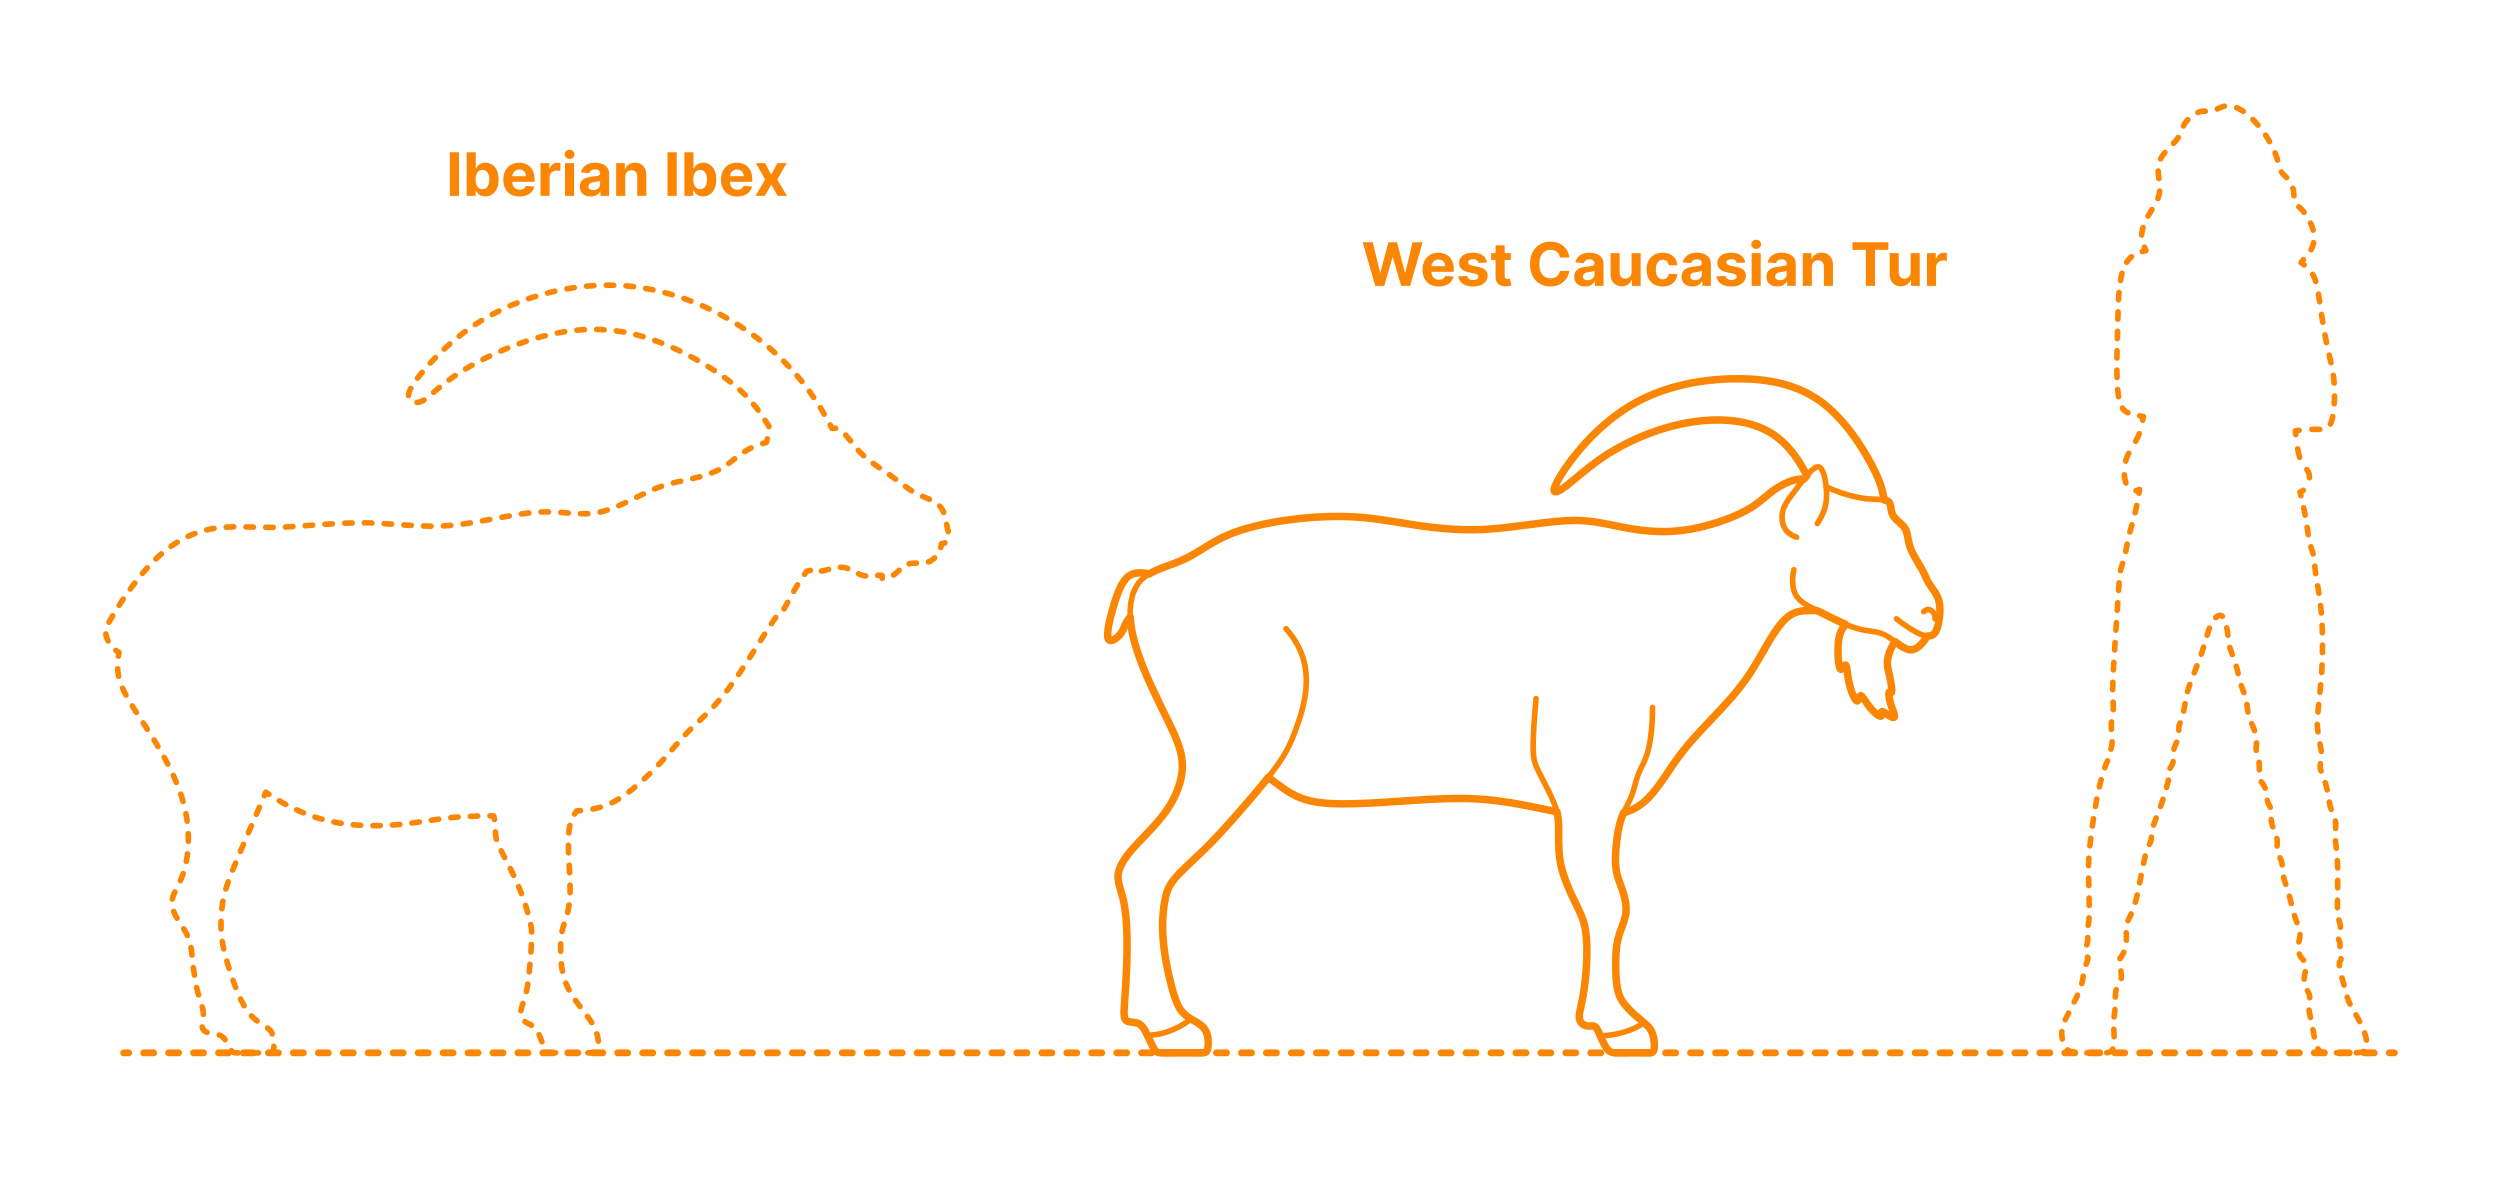 <?xml version="1.0" encoding="utf-8"?>
<!-- Generator: Adobe Illustrator 27.0.0, SVG Export Plug-In . SVG Version: 6.00 Build 0)  -->
<!DOCTYPE svg PUBLIC "-//W3C//DTD SVG 1.1//EN" "http://www.w3.org/Graphics/SVG/1.1/DTD/svg11.dtd">
<svg version="1.1" xmlns:x="http://ns.adobe.com/Extensibility/1.0/" xmlns:i="http://ns.adobe.com/AdobeIllustrator/10.0/" xmlns:graph="http://ns.adobe.com/Graphs/1.0/"
	 xmlns="http://www.w3.org/2000/svg" xmlns:xlink="http://www.w3.org/1999/xlink" x="0px" y="0px" width="1000px" height="475px"
	 viewBox="0 0 1000 475" enable-background="new 0 0 1000 475" xml:space="preserve">
<g id="FILL-BACKGROUND">
	<rect y="0" fill="#FFFFFF" width="1000" height="475"/>
</g>
<g id="N-TEXT">
	<g id="MTEXT_00000132797248872003800780000005649100981335816875_">
		<g>
			<g>
				<g>
					<path fill="#FB8604" d="M183.632,60.893v17.455h-3.69V60.893H183.632z"/>
					<path fill="#FB8604" d="M186.675,78.348V60.893h3.631v6.562h0.11c0.159-0.352,0.391-0.711,0.695-1.078
						c0.304-0.366,0.702-0.674,1.193-0.92c0.491-0.248,1.104-0.371,1.836-0.371c0.955,0,1.835,0.248,2.642,0.746
						c0.807,0.496,1.452,1.244,1.935,2.241s0.725,2.245,0.725,3.745c0,1.461-0.234,2.692-0.703,3.695
						c-0.469,1.002-1.105,1.762-1.909,2.275c-0.804,0.514-1.703,0.771-2.697,0.771c-0.705,0-1.303-0.117-1.794-0.35
						c-0.491-0.232-0.894-0.527-1.206-0.883c-0.312-0.354-0.551-0.714-0.716-1.078h-0.162v2.098H186.675z M190.229,71.802
						c0,0.778,0.108,1.458,0.324,2.037c0.216,0.579,0.528,1.03,0.938,1.351c0.409,0.321,0.906,0.481,1.491,0.481
						c0.591,0,1.091-0.163,1.5-0.489c0.409-0.327,0.72-0.781,0.934-1.364c0.213-0.583,0.319-1.255,0.319-2.016
						c0-0.756-0.105-1.421-0.315-1.994c-0.21-0.574-0.52-1.022-0.929-1.347s-0.912-0.486-1.509-0.486
						c-0.591,0-1.089,0.156-1.496,0.469s-0.717,0.756-0.933,1.33C190.336,70.348,190.229,71.023,190.229,71.802z"/>
					<path fill="#FB8604" d="M207.819,78.604c-1.346,0-2.504-0.275-3.473-0.823s-1.715-1.327-2.237-2.335
						c-0.523-1.009-0.784-2.203-0.784-3.584c0-1.347,0.261-2.528,0.784-3.545c0.522-1.018,1.26-1.811,2.211-2.379
						c0.952-0.567,2.07-0.852,3.354-0.852c0.863,0,1.669,0.138,2.416,0.413c0.747,0.276,1.4,0.688,1.96,1.24
						c0.56,0.552,0.996,1.243,1.308,2.075s0.469,1.806,0.469,2.919v0.997h-11.054v-2.25h7.637c0-0.522-0.114-0.985-0.341-1.389
						c-0.227-0.404-0.541-0.721-0.941-0.951c-0.401-0.229-0.865-0.345-1.394-0.345c-0.551,0-1.039,0.126-1.462,0.38
						c-0.423,0.252-0.754,0.59-0.993,1.014s-0.361,0.894-0.367,1.41v2.14c0,0.647,0.121,1.208,0.362,1.679
						c0.242,0.472,0.584,0.836,1.027,1.092c0.443,0.255,0.968,0.383,1.577,0.383c0.403,0,0.772-0.057,1.108-0.17
						c0.335-0.114,0.622-0.285,0.861-0.512c0.238-0.228,0.42-0.506,0.545-0.836l3.358,0.223c-0.17,0.807-0.519,1.51-1.044,2.109
						c-0.526,0.6-1.202,1.064-2.029,1.397C209.852,78.437,208.898,78.604,207.819,78.604z"/>
					<path fill="#FB8604" d="M216.197,78.348V65.256h3.52v2.285h0.136c0.239-0.812,0.639-1.428,1.202-1.846s1.21-0.627,1.943-0.627
						c0.182,0,0.378,0.012,0.588,0.035c0.21,0.021,0.395,0.053,0.554,0.094v3.221c-0.17-0.051-0.406-0.096-0.708-0.137
						c-0.301-0.039-0.577-0.059-0.827-0.059c-0.534,0-1.01,0.115-1.428,0.345c-0.417,0.229-0.747,0.55-0.988,0.959
						c-0.242,0.409-0.362,0.88-0.362,1.415v7.406H216.197z"/>
					<path fill="#FB8604" d="M227.839,63.568c-0.54,0-1.003-0.179-1.389-0.537c-0.387-0.357-0.58-0.789-0.58-1.295
						s0.193-0.939,0.58-1.3c0.386-0.36,0.847-0.541,1.381-0.541c0.545,0,1.01,0.179,1.393,0.537c0.384,0.358,0.576,0.79,0.576,1.296
						c0,0.505-0.192,0.938-0.576,1.299C228.84,63.389,228.378,63.568,227.839,63.568z M226.006,78.348V65.256h3.631v13.092H226.006z
						"/>
					<path fill="#FB8604" d="M236.267,78.594c-0.835,0-1.58-0.146-2.233-0.438s-1.169-0.728-1.547-1.304s-0.566-1.297-0.566-2.16
						c0-0.728,0.133-1.338,0.4-1.833c0.267-0.494,0.631-0.892,1.091-1.192c0.46-0.302,0.984-0.529,1.572-0.683
						c0.588-0.153,1.206-0.261,1.854-0.323c0.761-0.08,1.375-0.155,1.841-0.227c0.466-0.07,0.804-0.178,1.014-0.319
						c0.21-0.142,0.315-0.353,0.315-0.631v-0.051c0-0.54-0.169-0.958-0.507-1.253c-0.338-0.295-0.817-0.443-1.436-0.443
						c-0.653,0-1.173,0.144-1.56,0.431c-0.386,0.286-0.642,0.646-0.767,1.078l-3.358-0.272c0.17-0.796,0.506-1.484,1.006-2.067
						c0.5-0.582,1.146-1.031,1.939-1.347c0.792-0.314,1.711-0.473,2.757-0.473c0.728,0,1.425,0.085,2.092,0.256
						c0.667,0.17,1.262,0.435,1.781,0.793c0.52,0.357,0.931,0.816,1.231,1.376c0.301,0.56,0.452,1.229,0.452,2.007v8.83h-3.443
						v-1.816h-0.103c-0.21,0.41-0.491,0.77-0.844,1.078c-0.352,0.311-0.775,0.552-1.27,0.725
						C237.486,78.508,236.915,78.594,236.267,78.594z M237.307,76.089c0.534,0,1.005-0.106,1.415-0.319s0.73-0.502,0.963-0.865
						c0.233-0.363,0.349-0.775,0.349-1.236v-1.389c-0.114,0.074-0.269,0.141-0.464,0.2s-0.417,0.113-0.661,0.161
						c-0.244,0.049-0.489,0.092-0.733,0.129s-0.466,0.069-0.665,0.098c-0.426,0.062-0.798,0.162-1.117,0.299
						c-0.318,0.136-0.565,0.318-0.741,0.549c-0.176,0.23-0.264,0.516-0.264,0.857c0,0.494,0.18,0.87,0.541,1.129
						C236.292,75.959,236.75,76.089,237.307,76.089z"/>
					<path fill="#FB8604" d="M250.091,70.779v7.568h-3.631V65.256h3.46v2.311h0.153c0.29-0.762,0.775-1.365,1.458-1.812
						c0.682-0.446,1.508-0.669,2.48-0.669c0.909,0,1.702,0.199,2.378,0.597c0.676,0.397,1.202,0.964,1.577,1.7
						s0.562,1.612,0.562,2.629v8.336h-3.631V70.66c0.006-0.802-0.199-1.428-0.613-1.88c-0.415-0.452-0.986-0.677-1.713-0.677
						c-0.489,0-0.919,0.104-1.291,0.314c-0.372,0.211-0.662,0.516-0.87,0.916C250.204,69.734,250.097,70.217,250.091,70.779z"/>
					<path fill="#FB8604" d="M270.708,60.893v17.455h-3.69V60.893H270.708z"/>
					<path fill="#FB8604" d="M273.75,78.348V60.893h3.631v6.562h0.11c0.159-0.352,0.391-0.711,0.695-1.078
						c0.304-0.366,0.702-0.674,1.193-0.92c0.491-0.248,1.104-0.371,1.836-0.371c0.955,0,1.835,0.248,2.642,0.746
						c0.807,0.496,1.452,1.244,1.935,2.241s0.725,2.245,0.725,3.745c0,1.461-0.234,2.692-0.703,3.695
						c-0.469,1.002-1.105,1.762-1.909,2.275c-0.804,0.514-1.703,0.771-2.697,0.771c-0.705,0-1.303-0.117-1.794-0.35
						c-0.491-0.232-0.894-0.527-1.206-0.883c-0.312-0.354-0.551-0.714-0.716-1.078h-0.162v2.098H273.75z M277.303,71.802
						c0,0.778,0.108,1.458,0.324,2.037c0.216,0.579,0.528,1.03,0.938,1.351c0.409,0.321,0.906,0.481,1.491,0.481
						c0.591,0,1.091-0.163,1.5-0.489c0.409-0.327,0.72-0.781,0.934-1.364c0.213-0.583,0.319-1.255,0.319-2.016
						c0-0.756-0.105-1.421-0.315-1.994c-0.21-0.574-0.52-1.022-0.929-1.347s-0.912-0.486-1.509-0.486
						c-0.591,0-1.089,0.156-1.496,0.469s-0.717,0.756-0.933,1.33C277.411,70.348,277.303,71.023,277.303,71.802z"/>
					<path fill="#FB8604" d="M294.894,78.604c-1.346,0-2.504-0.275-3.473-0.823s-1.715-1.327-2.237-2.335
						c-0.523-1.009-0.784-2.203-0.784-3.584c0-1.347,0.261-2.528,0.784-3.545c0.522-1.018,1.26-1.811,2.211-2.379
						c0.952-0.567,2.07-0.852,3.354-0.852c0.863,0,1.669,0.138,2.416,0.413c0.747,0.276,1.4,0.688,1.96,1.24
						c0.56,0.552,0.996,1.243,1.308,2.075s0.469,1.806,0.469,2.919v0.997h-11.054v-2.25h7.637c0-0.522-0.114-0.985-0.341-1.389
						c-0.227-0.404-0.541-0.721-0.941-0.951c-0.401-0.229-0.865-0.345-1.394-0.345c-0.551,0-1.039,0.126-1.462,0.38
						c-0.423,0.252-0.754,0.59-0.993,1.014s-0.361,0.894-0.367,1.41v2.14c0,0.647,0.121,1.208,0.362,1.679
						c0.242,0.472,0.584,0.836,1.027,1.092c0.443,0.255,0.968,0.383,1.577,0.383c0.403,0,0.772-0.057,1.108-0.17
						c0.335-0.114,0.622-0.285,0.861-0.512c0.238-0.228,0.42-0.506,0.545-0.836l3.358,0.223c-0.17,0.807-0.519,1.51-1.044,2.109
						c-0.526,0.6-1.202,1.064-2.029,1.397C296.927,78.437,295.974,78.604,294.894,78.604z"/>
					<path fill="#FB8604" d="M306.084,65.256l2.403,4.577l2.463-4.577h3.724l-3.792,6.546l3.895,6.546h-3.708l-2.583-4.525
						l-2.54,4.525h-3.75l3.886-6.546l-3.75-6.546H306.084z"/>
				</g>
			</g>
		</g>
	</g>
	<g id="MTEXT_00000095326140022243848720000005817412318308640387_">
		<g>
			<g>
				<g>
					<path fill="#FB8604" d="M550.091,114.348l-4.994-17.455h4.031l2.889,12.128h0.145l3.188-12.128h3.452l3.179,12.153h0.153
						l2.889-12.153h4.031l-4.995,17.455h-3.596l-3.324-11.412h-0.136l-3.315,11.412H550.091z"/>
					<path fill="#FB8604" d="M575.505,114.604c-1.346,0-2.504-0.275-3.473-0.823s-1.715-1.327-2.237-2.335
						c-0.523-1.009-0.784-2.203-0.784-3.584c0-1.347,0.261-2.528,0.784-3.545c0.522-1.018,1.26-1.811,2.211-2.379
						c0.952-0.567,2.07-0.852,3.354-0.852c0.863,0,1.669,0.138,2.416,0.413c0.747,0.276,1.4,0.688,1.96,1.24
						c0.56,0.552,0.996,1.243,1.308,2.075s0.469,1.806,0.469,2.919v0.997H570.46v-2.25h7.637c0-0.522-0.114-0.985-0.341-1.389
						c-0.227-0.404-0.541-0.721-0.941-0.951c-0.401-0.229-0.865-0.345-1.394-0.345c-0.551,0-1.039,0.126-1.462,0.38
						c-0.423,0.252-0.754,0.59-0.993,1.014s-0.361,0.894-0.367,1.41v2.14c0,0.647,0.121,1.208,0.362,1.679
						c0.242,0.472,0.584,0.836,1.027,1.092c0.443,0.255,0.968,0.383,1.577,0.383c0.403,0,0.772-0.057,1.108-0.17
						c0.335-0.114,0.622-0.285,0.861-0.512c0.238-0.228,0.42-0.506,0.545-0.836l3.358,0.223c-0.17,0.807-0.519,1.51-1.044,2.109
						c-0.526,0.6-1.202,1.064-2.029,1.397C577.538,114.437,576.585,114.604,575.505,114.604z"/>
					<path fill="#FB8604" d="M594.775,104.989l-3.324,0.204c-0.057-0.283-0.179-0.541-0.367-0.771
						c-0.188-0.229-0.433-0.414-0.737-0.553c-0.304-0.14-0.667-0.209-1.087-0.209c-0.562,0-1.037,0.117-1.423,0.354
						c-0.386,0.235-0.58,0.549-0.58,0.941c0,0.312,0.125,0.576,0.375,0.793c0.25,0.216,0.679,0.389,1.287,0.52l2.369,0.478
						c1.273,0.261,2.222,0.682,2.847,1.261c0.625,0.58,0.938,1.342,0.938,2.285c0,0.857-0.251,1.61-0.754,2.258
						c-0.502,0.648-1.19,1.152-2.062,1.513s-1.876,0.542-3.013,0.542c-1.733,0-3.112-0.363-4.138-1.088
						c-1.026-0.724-1.626-1.711-1.803-2.961l3.571-0.188c0.108,0.528,0.369,0.93,0.784,1.206c0.415,0.275,0.946,0.413,1.594,0.413
						c0.636,0,1.149-0.123,1.538-0.371c0.389-0.246,0.587-0.566,0.592-0.959c-0.005-0.329-0.145-0.6-0.417-0.813
						c-0.273-0.213-0.693-0.376-1.261-0.489l-2.267-0.452c-1.278-0.256-2.229-0.699-2.851-1.329
						c-0.622-0.631-0.933-1.436-0.933-2.412c0-0.842,0.229-1.566,0.686-2.174s1.102-1.076,1.935-1.406s1.808-0.494,2.928-0.494
						c1.653,0,2.956,0.35,3.908,1.049C594.061,102.833,594.616,103.785,594.775,104.989z"/>
					<path fill="#FB8604" d="M604.33,101.256v2.728h-7.884v-2.728H604.33z M598.236,98.12h3.63v12.204
						c0,0.336,0.051,0.596,0.153,0.78c0.103,0.185,0.246,0.313,0.431,0.388s0.399,0.111,0.644,0.111c0.17,0,0.341-0.016,0.511-0.047
						s0.301-0.057,0.392-0.073l0.571,2.702c-0.182,0.057-0.438,0.123-0.767,0.2s-0.73,0.124-1.202,0.141
						c-0.875,0.034-1.641-0.083-2.297-0.35s-1.166-0.682-1.53-1.244s-0.542-1.272-0.537-2.131V98.12z"/>
					<path fill="#FB8604" d="M627.724,103.004h-3.733c-0.068-0.483-0.208-0.914-0.417-1.291c-0.21-0.379-0.48-0.701-0.81-0.968
						c-0.33-0.267-0.709-0.472-1.138-0.614c-0.429-0.142-0.894-0.213-1.394-0.213c-0.903,0-1.69,0.223-2.361,0.67
						c-0.67,0.445-1.19,1.094-1.56,1.942c-0.37,0.85-0.554,1.88-0.554,3.09c0,1.244,0.186,2.29,0.558,3.136
						c0.372,0.848,0.894,1.486,1.564,1.918s1.446,0.648,2.327,0.648c0.495,0,0.953-0.066,1.376-0.197
						c0.423-0.13,0.8-0.322,1.129-0.574c0.33-0.254,0.604-0.562,0.822-0.926c0.219-0.363,0.371-0.777,0.456-1.244l3.733,0.018
						c-0.097,0.801-0.336,1.572-0.72,2.314c-0.383,0.74-0.897,1.402-1.542,1.985c-0.645,0.582-1.412,1.042-2.301,1.38
						s-1.894,0.508-3.013,0.508c-1.557,0-2.947-0.353-4.172-1.057c-1.225-0.705-2.19-1.725-2.897-3.061
						c-0.708-1.334-1.061-2.951-1.061-4.849c0-1.903,0.358-3.522,1.074-4.858c0.716-1.335,1.688-2.354,2.915-3.055
						c1.228-0.702,2.608-1.053,4.142-1.053c1.011,0,1.95,0.142,2.817,0.426c0.866,0.284,1.635,0.697,2.305,1.24
						s1.217,1.206,1.641,1.99C627.333,101.094,627.605,101.992,627.724,103.004z"/>
					<path fill="#FB8604" d="M634.039,114.594c-0.835,0-1.58-0.146-2.233-0.438s-1.169-0.728-1.547-1.304s-0.566-1.297-0.566-2.16
						c0-0.728,0.133-1.338,0.4-1.833c0.267-0.494,0.631-0.892,1.091-1.192c0.46-0.302,0.984-0.529,1.572-0.683
						c0.588-0.153,1.206-0.261,1.854-0.323c0.761-0.08,1.375-0.155,1.841-0.227c0.466-0.07,0.804-0.178,1.014-0.319
						c0.21-0.142,0.315-0.353,0.315-0.631v-0.051c0-0.54-0.169-0.958-0.507-1.253c-0.338-0.295-0.817-0.443-1.436-0.443
						c-0.653,0-1.173,0.144-1.56,0.431c-0.386,0.286-0.642,0.646-0.767,1.078l-3.358-0.272c0.17-0.796,0.506-1.484,1.006-2.067
						c0.5-0.582,1.146-1.031,1.939-1.347c0.792-0.314,1.711-0.473,2.757-0.473c0.728,0,1.425,0.085,2.092,0.256
						c0.667,0.17,1.262,0.435,1.781,0.793c0.52,0.357,0.931,0.816,1.231,1.376c0.301,0.56,0.452,1.229,0.452,2.007v8.83h-3.443
						v-1.816h-0.103c-0.21,0.41-0.491,0.77-0.844,1.078c-0.352,0.311-0.775,0.552-1.27,0.725
						C635.258,114.508,634.687,114.594,634.039,114.594z M635.079,112.089c0.534,0,1.005-0.106,1.415-0.319s0.73-0.502,0.963-0.865
						c0.233-0.363,0.349-0.775,0.349-1.236v-1.389c-0.114,0.074-0.269,0.141-0.464,0.2s-0.417,0.113-0.661,0.161
						c-0.244,0.049-0.489,0.092-0.733,0.129s-0.466,0.069-0.665,0.098c-0.426,0.062-0.798,0.162-1.117,0.299
						c-0.318,0.136-0.565,0.318-0.741,0.549c-0.176,0.23-0.264,0.516-0.264,0.857c0,0.494,0.18,0.87,0.541,1.129
						C634.063,111.959,634.522,112.089,635.079,112.089z"/>
					<path fill="#FB8604" d="M652.627,108.773v-7.518h3.631v13.092h-3.486v-2.379h-0.137c-0.295,0.768-0.785,1.385-1.47,1.85
						c-0.685,0.467-1.519,0.699-2.501,0.699c-0.875,0-1.645-0.199-2.31-0.597c-0.665-0.397-1.183-0.963-1.555-1.696
						c-0.372-0.732-0.561-1.61-0.567-2.633v-8.336h3.631v7.688c0.005,0.773,0.213,1.384,0.622,1.833
						c0.409,0.448,0.958,0.673,1.645,0.673c0.438,0,0.847-0.101,1.227-0.303c0.381-0.201,0.689-0.501,0.925-0.898
						C652.518,109.85,652.632,109.358,652.627,108.773z"/>
					<path fill="#FB8604" d="M665.07,114.604c-1.341,0-2.493-0.286-3.456-0.857c-0.963-0.57-1.702-1.365-2.216-2.382
						c-0.515-1.017-0.771-2.188-0.771-3.511c0-1.342,0.26-2.52,0.78-3.533s1.26-1.807,2.22-2.378
						c0.96-0.571,2.102-0.856,3.426-0.856c1.142,0,2.142,0.207,3,0.622s1.537,0.997,2.037,1.747s0.776,1.631,0.827,2.643h-3.426
						c-0.097-0.654-0.351-1.181-0.763-1.582c-0.412-0.4-0.951-0.6-1.615-0.6c-0.562,0-1.053,0.151-1.47,0.455
						c-0.417,0.305-0.743,0.746-0.976,1.326c-0.233,0.579-0.35,1.281-0.35,2.104c0,0.835,0.115,1.546,0.345,2.131
						s0.555,1.031,0.976,1.338s0.912,0.46,1.475,0.46c0.415,0,0.789-0.085,1.121-0.256c0.333-0.17,0.608-0.418,0.827-0.745
						s0.362-0.72,0.431-1.181h3.426c-0.057,1-0.328,1.879-0.814,2.638s-1.155,1.351-2.007,1.777
						C667.244,114.39,666.235,114.604,665.07,114.604z"/>
					<path fill="#FB8604" d="M676.984,114.594c-0.835,0-1.58-0.146-2.233-0.438s-1.169-0.728-1.547-1.304s-0.566-1.297-0.566-2.16
						c0-0.728,0.133-1.338,0.4-1.833c0.267-0.494,0.631-0.892,1.091-1.192c0.46-0.302,0.984-0.529,1.572-0.683
						c0.588-0.153,1.206-0.261,1.854-0.323c0.761-0.08,1.375-0.155,1.841-0.227c0.466-0.07,0.804-0.178,1.014-0.319
						c0.21-0.142,0.315-0.353,0.315-0.631v-0.051c0-0.54-0.169-0.958-0.507-1.253c-0.338-0.295-0.817-0.443-1.436-0.443
						c-0.653,0-1.173,0.144-1.56,0.431c-0.386,0.286-0.642,0.646-0.767,1.078l-3.358-0.272c0.17-0.796,0.506-1.484,1.006-2.067
						c0.5-0.582,1.146-1.031,1.939-1.347c0.792-0.314,1.711-0.473,2.757-0.473c0.728,0,1.425,0.085,2.092,0.256
						c0.667,0.17,1.262,0.435,1.781,0.793c0.52,0.357,0.931,0.816,1.231,1.376c0.301,0.56,0.452,1.229,0.452,2.007v8.83h-3.443
						v-1.816h-0.103c-0.21,0.41-0.491,0.77-0.844,1.078c-0.352,0.311-0.775,0.552-1.27,0.725
						C678.203,114.508,677.632,114.594,676.984,114.594z M678.024,112.089c0.534,0,1.005-0.106,1.415-0.319s0.73-0.502,0.963-0.865
						c0.233-0.363,0.349-0.775,0.349-1.236v-1.389c-0.114,0.074-0.269,0.141-0.464,0.2s-0.417,0.113-0.661,0.161
						c-0.244,0.049-0.489,0.092-0.733,0.129s-0.466,0.069-0.665,0.098c-0.426,0.062-0.798,0.162-1.117,0.299
						c-0.318,0.136-0.565,0.318-0.741,0.549c-0.176,0.23-0.264,0.516-0.264,0.857c0,0.494,0.18,0.87,0.541,1.129
						C677.009,111.959,677.467,112.089,678.024,112.089z"/>
					<path fill="#FB8604" d="M698.07,104.989l-3.324,0.204c-0.057-0.283-0.179-0.541-0.367-0.771
						c-0.188-0.229-0.433-0.414-0.737-0.553c-0.304-0.14-0.667-0.209-1.087-0.209c-0.562,0-1.037,0.117-1.423,0.354
						c-0.386,0.235-0.58,0.549-0.58,0.941c0,0.312,0.125,0.576,0.375,0.793c0.25,0.216,0.679,0.389,1.287,0.52l2.369,0.478
						c1.273,0.261,2.222,0.682,2.847,1.261c0.625,0.58,0.938,1.342,0.938,2.285c0,0.857-0.251,1.61-0.754,2.258
						c-0.502,0.648-1.19,1.152-2.062,1.513s-1.876,0.542-3.013,0.542c-1.733,0-3.112-0.363-4.138-1.088
						c-1.026-0.724-1.626-1.711-1.803-2.961l3.571-0.188c0.108,0.528,0.369,0.93,0.784,1.206c0.415,0.275,0.946,0.413,1.594,0.413
						c0.636,0,1.149-0.123,1.538-0.371c0.389-0.246,0.587-0.566,0.592-0.959c-0.005-0.329-0.145-0.6-0.417-0.813
						c-0.273-0.213-0.693-0.376-1.261-0.489l-2.267-0.452c-1.278-0.256-2.229-0.699-2.851-1.329
						c-0.622-0.631-0.933-1.436-0.933-2.412c0-0.842,0.229-1.566,0.686-2.174s1.102-1.076,1.935-1.406s1.808-0.494,2.928-0.494
						c1.653,0,2.956,0.35,3.908,1.049C697.355,102.833,697.911,103.785,698.07,104.989z"/>
					<path fill="#FB8604" d="M702.493,99.568c-0.54,0-1.003-0.179-1.389-0.537c-0.387-0.357-0.58-0.789-0.58-1.295
						s0.193-0.939,0.58-1.3c0.386-0.36,0.847-0.541,1.381-0.541c0.545,0,1.01,0.179,1.393,0.537c0.384,0.358,0.576,0.79,0.576,1.296
						c0,0.505-0.192,0.938-0.576,1.299C703.495,99.389,703.033,99.568,702.493,99.568z M700.661,114.348v-13.092h3.631v13.092
						H700.661z"/>
					<path fill="#FB8604" d="M710.921,114.594c-0.835,0-1.58-0.146-2.233-0.438s-1.169-0.728-1.547-1.304s-0.566-1.297-0.566-2.16
						c0-0.728,0.133-1.338,0.4-1.833c0.267-0.494,0.631-0.892,1.091-1.192c0.46-0.302,0.984-0.529,1.572-0.683
						c0.588-0.153,1.206-0.261,1.854-0.323c0.761-0.08,1.375-0.155,1.841-0.227c0.466-0.07,0.804-0.178,1.014-0.319
						c0.21-0.142,0.315-0.353,0.315-0.631v-0.051c0-0.54-0.169-0.958-0.507-1.253c-0.338-0.295-0.817-0.443-1.436-0.443
						c-0.653,0-1.173,0.144-1.56,0.431c-0.386,0.286-0.642,0.646-0.767,1.078l-3.358-0.272c0.17-0.796,0.506-1.484,1.006-2.067
						c0.5-0.582,1.146-1.031,1.939-1.347c0.792-0.314,1.711-0.473,2.757-0.473c0.728,0,1.425,0.085,2.092,0.256
						c0.667,0.17,1.262,0.435,1.781,0.793c0.52,0.357,0.931,0.816,1.231,1.376c0.301,0.56,0.452,1.229,0.452,2.007v8.83h-3.443
						v-1.816h-0.103c-0.21,0.41-0.491,0.77-0.844,1.078c-0.352,0.311-0.775,0.552-1.27,0.725
						C712.14,114.508,711.569,114.594,710.921,114.594z M711.961,112.089c0.534,0,1.005-0.106,1.415-0.319s0.73-0.502,0.963-0.865
						c0.233-0.363,0.349-0.775,0.349-1.236v-1.389c-0.114,0.074-0.269,0.141-0.464,0.2s-0.417,0.113-0.661,0.161
						c-0.244,0.049-0.489,0.092-0.733,0.129s-0.466,0.069-0.665,0.098c-0.426,0.062-0.798,0.162-1.117,0.299
						c-0.318,0.136-0.565,0.318-0.741,0.549c-0.176,0.23-0.264,0.516-0.264,0.857c0,0.494,0.18,0.87,0.541,1.129
						C710.946,111.959,711.404,112.089,711.961,112.089z"/>
					<path fill="#FB8604" d="M724.745,106.779v7.568h-3.631v-13.092h3.46v2.311h0.153c0.29-0.762,0.775-1.365,1.458-1.812
						c0.682-0.446,1.508-0.669,2.48-0.669c0.909,0,1.702,0.199,2.378,0.597c0.676,0.397,1.202,0.964,1.577,1.7
						s0.562,1.612,0.562,2.629v8.336h-3.631v-7.688c0.006-0.802-0.199-1.428-0.613-1.88c-0.415-0.452-0.986-0.677-1.713-0.677
						c-0.489,0-0.919,0.104-1.291,0.314c-0.372,0.211-0.662,0.516-0.87,0.916C724.857,105.734,724.75,106.217,724.745,106.779z"/>
					<path fill="#FB8604" d="M741.006,99.936v-3.043h14.335v3.043h-5.344v14.412h-3.648V99.936H741.006z"/>
					<path fill="#FB8604" d="M764.265,108.773v-7.518h3.631v13.092h-3.486v-2.379h-0.137c-0.295,0.768-0.785,1.385-1.47,1.85
						c-0.685,0.467-1.519,0.699-2.501,0.699c-0.875,0-1.645-0.199-2.31-0.597c-0.665-0.397-1.183-0.963-1.555-1.696
						c-0.372-0.732-0.561-1.61-0.567-2.633v-8.336h3.631v7.688c0.005,0.773,0.213,1.384,0.622,1.833
						c0.409,0.448,0.958,0.673,1.645,0.673c0.438,0,0.847-0.101,1.227-0.303c0.381-0.201,0.689-0.501,0.925-0.898
						C764.156,109.85,764.271,109.358,764.265,108.773z"/>
					<path fill="#FB8604" d="M770.793,114.348v-13.092h3.52v2.285h0.136c0.239-0.812,0.639-1.428,1.202-1.846
						s1.21-0.627,1.943-0.627c0.182,0,0.378,0.012,0.588,0.035c0.21,0.021,0.395,0.053,0.554,0.094v3.221
						c-0.17-0.051-0.406-0.096-0.708-0.137c-0.301-0.039-0.577-0.059-0.827-0.059c-0.534,0-1.01,0.115-1.428,0.345
						c-0.417,0.229-0.747,0.55-0.988,0.959c-0.242,0.409-0.362,0.88-0.362,1.415v7.406H770.793z"/>
				</g>
			</g>
		</g>
	</g>
</g>
<g id="N-DIMENSIONS">
</g>
<g id="_x32_D_x24_AG-DIAGRAM">
	<g id="POLYLINE_00000070797511246280080830000007387438200431838391_">
		<g>
			<g>
				
					<line fill="none" stroke="#FB8604" stroke-width="2.75" stroke-linecap="round" stroke-linejoin="round" x1="49.484" y1="421.139" x2="51.484" y2="421.139"/>
				
					<line fill="none" stroke="#FB8604" stroke-width="2.75" stroke-linecap="round" stroke-linejoin="round" stroke-dasharray="3.992,5.988" x1="57.473" y1="421.139" x2="952.712" y2="421.139"/>
				
					<line fill="none" stroke="#FB8604" stroke-width="2.75" stroke-linecap="round" stroke-linejoin="round" x1="955.706" y1="421.139" x2="957.706" y2="421.139"/>
			</g>
		</g>
	</g>
</g>
<g id="_x32_D_x24_AG-DETAILS-DIAGRAM">
	<g id="POLYLINE_00000171697088035226386450000013308449247417362308_">
		<g>
			<g>
				<path fill="none" stroke="#FB8604" stroke-width="2.25" stroke-linecap="round" stroke-linejoin="round" d="M332.092,169.999
					c0.23,0.444,0.457,0.889,0.68,1.335c0.493-0.084,1.002-0.104,1.496-0.024"/>
				
					<path fill="none" stroke="#FB8604" stroke-width="2.25" stroke-linecap="round" stroke-linejoin="round" stroke-dasharray="2.974,4.956" d="
					M338.293,174.044c1.3,1.456,2.613,3.235,3.828,4.696c1.064,1.285,2.218,2.552,3.454,3.674c2.837,2.593,7.057,5.292,10.237,7.505
					c2.151,1.47,5.139,3.79,7.257,5.327c1.643,1.192,3.399,2.278,5.284,3.043c2.457,1.022,5.238,1.925,7.193,3.807
					c0.575,0.548,1.074,1.183,1.446,1.886c0.943,1.756,1.254,3.947,1.68,5.875c0.329,1.595,0.948,3.442,0.671,5.076
					c-0.01,0.062-0.022,0.124-0.035,0.186"/>
				<path fill="none" stroke="#FB8604" stroke-width="2.25" stroke-linecap="round" stroke-linejoin="round" d="M377.975,217.131
					c-0.435,0.249-0.94,0.352-1.436,0.394c0.034,0.497-0.096,0.991-0.245,1.46c-0.001,0.004-0.003,0.008-0.004,0.012"/>
				
					<path fill="none" stroke="#FB8604" stroke-width="2.25" stroke-linecap="round" stroke-linejoin="round" stroke-dasharray="2.924,4.872" d="
					M373.815,223.159c-0.574,0.591-1.236,1.089-1.994,1.426c-0.703,0.316-1.473,0.462-2.236,0.538
					c-1.428,0.142-3.085,0.05-4.516,0.165c-0.698,0.058-1.404,0.164-2.062,0.409c-2.005,0.759-3.334,2.666-5.022,3.903
					c-1.111,0.829-2.389,1.456-3.733,1.803c-0.27,0.064-0.551,0.117-0.83,0.121c-0.132,0-0.268-0.008-0.392-0.057l-0.008-0.004
					l-0.008-0.003l-0.008-0.004l-0.008-0.004l-0.008-0.004l-0.008-0.004l-0.007-0.004l-0.007-0.004l-0.007-0.004l-0.007-0.004
					l-0.007-0.005l-0.006-0.005l-0.006-0.005l-0.006-0.005l-0.006-0.005l-0.006-0.005l-0.006-0.005l-0.005-0.005l-0.005-0.005
					l-0.005-0.006l-0.005-0.006l-0.005-0.006l-0.005-0.006l-0.004-0.006l-0.004-0.006l-0.004-0.006l-0.004-0.006
					c-0.091-0.166-0.007-0.422,0.022-0.599c0.025-0.146,0.061-0.319-0.022-0.452l-0.005-0.008l-0.005-0.007l-0.006-0.008
					l-0.006-0.007l-0.006-0.007l-0.007-0.007l-0.007-0.007l-0.007-0.007l-0.008-0.006l-0.008-0.006l-0.008-0.006l-0.008-0.006
					l-0.009-0.006l-0.009-0.006l-0.009-0.006l-0.01-0.005l-0.01-0.005l-0.01-0.005l-0.01-0.005l-0.011-0.005l-0.011-0.005
					l-0.011-0.004l-0.011-0.004c-0.316-0.107-0.698-0.075-1.028-0.06c-2.108,0.166-4.345,0.634-6.432,0.095
					c-2.02-0.503-3.843-1.878-5.756-2.648c-0.667-0.269-1.369-0.473-2.083-0.566c-0.662-0.088-1.34-0.074-2.004-0.01
					c-1.767,0.163-3.825,0.771-5.551,1.205c-0.408,0.1-0.856,0.202-1.271,0.262c-0.293,0.038-0.597,0.072-0.889,0.007l-0.016-0.004
					l-0.016-0.004l-0.016-0.005l-0.016-0.005l-0.015-0.005l-0.015-0.005l-0.015-0.006l-0.014-0.006
					c-0.122-0.05-0.223-0.142-0.299-0.249c-0.099-0.134-0.173-0.3-0.293-0.418c-0.077-0.078-0.18-0.127-0.288-0.144
					c-0.053-0.008-0.106-0.012-0.16-0.012"/>
				<path fill="none" stroke="#FB8604" stroke-width="2.25" stroke-linecap="round" stroke-linejoin="round" d="M324.14,228.157
					c-0.492,0.143-0.983,0.27-1.463,0.332l-0.843,1.241"/>
				
					<path fill="none" stroke="#FB8604" stroke-width="2.25" stroke-linecap="round" stroke-linejoin="round" stroke-dasharray="3.021,5.035" d="
					M319.035,233.915c-0.636,1.008-1.257,2.045-1.82,3.056c-1.047,1.856-2.778,5.271-3.877,7.092
					c-0.193,0.312-0.4,0.641-0.628,0.929c-0.09,0.112-0.185,0.225-0.299,0.313l-0.01,0.008l-0.01,0.007l-0.01,0.007l-0.01,0.006
					l-0.01,0.006l-0.01,0.006l-0.01,0.005l-0.009,0.005l-0.009,0.004l-0.009,0.004l-0.009,0.004l-0.009,0.003l-0.009,0.003
					l-0.008,0.002l-0.008,0.002c-0.053,0.012-0.107-0.009-0.153-0.034c-0.076-0.044-0.151-0.086-0.242-0.064l-0.02,0.005
					l-0.02,0.007l-0.021,0.008l-0.022,0.01l-0.023,0.011l-0.023,0.013l-0.024,0.015l-0.025,0.016l-0.026,0.018l-0.026,0.019
					l-0.027,0.021l-0.028,0.022l-0.029,0.024c-0.217,0.188-0.412,0.413-0.597,0.632c-0.961,1.17-1.961,2.719-2.809,3.985
					c-5.441,8.35-13.137,21.271-19.444,28.8c-1.904,2.31-4.02,4.613-6.139,6.731c-2.089,2.091-5.999,5.66-8.021,7.782
					c-2.104,2.175-6.135,6.951-8.166,9.273c-4.059,4.549-8.464,8.977-13.195,12.827c-2.815,2.262-5.807,4.413-9.095,5.933
					c-1.771,0.818-3.654,1.444-5.556,1.878c-1.251,0.29-2.549,0.499-3.854,0.663"/>
				<path fill="none" stroke="#FB8604" stroke-width="2.25" stroke-linecap="round" stroke-linejoin="round" d="M232.181,324.235
					c-0.501,0.046-1,0.088-1.494,0.129c-0.298,0.401-0.581,0.814-0.845,1.239"/>
				
					<path fill="none" stroke="#FB8604" stroke-width="2.25" stroke-linecap="round" stroke-linejoin="round" stroke-dasharray="2.99,4.984" d="
					M227.962,330.194c-0.259,1.154-0.402,2.339-0.49,3.513c-0.17,2.302-0.129,4.766-0.055,7.077
					c0.21,5.374,0.929,13.729,0.486,19.007c-0.206,2.536-0.721,5.063-1.49,7.488c-0.604,1.866-1.493,4.251-1.773,6.172
					c-0.232,1.469-0.313,2.999-0.368,4.484c-0.07,2.228-0.03,4.512,0.163,6.733c0.267,3.06,0.887,6.121,2.061,8.967
					c1.883,4.659,5.62,9.108,8.62,13.111c1.418,1.902,2.734,3.941,3.467,6.213c0.346,1.041,0.586,2.127,0.723,3.215
					c0.107,0.872,0.159,1.764,0.079,2.64c-0.08,0.732-0.226,1.615-0.905,2.032c-0.404,0.247-0.893,0.283-1.355,0.292
					c-0.776-0.016-16.38,0.04-16.788-0.028c-0.353-0.028-0.71-0.086-1.037-0.226c-0.279-0.118-0.53-0.301-0.737-0.522
					c-0.267-0.282-0.472-0.619-0.655-0.959c-0.891-1.716-1.554-4.094-2.403-5.831c-0.384-0.795-0.828-1.581-1.407-2.252
					c-0.518-0.616-1.193-1.078-1.905-1.443c-0.807-0.416-1.8-0.863-2.495-1.445c-0.559-0.454-1.027-1.039-1.267-1.723
					c-0.492-1.386-0.007-2.868,0.392-4.216c0.333-1.024,1.094-3.329,1.355-4.315c0.278-1.013,0.51-2.115,0.697-3.152
					c0.435-2.426,0.712-5.171,0.953-7.634c0.307-3.285,0.65-7.351,0.807-10.641c0.094-2.121,0.147-4.315-0.235-6.41
					c-0.322-1.844-0.882-3.821-1.395-5.625c-0.999-3.39-2.204-6.892-3.562-10.153c-1.996-4.826-4.805-10.069-7.223-14.718
					c-0.712-1.417-1.395-2.89-1.722-4.449c-0.327-1.465-0.358-3.586-0.458-5.104"/>
				<path fill="none" stroke="#FB8604" stroke-width="2.25" stroke-linecap="round" stroke-linejoin="round" d="M197.778,327.819
					c-0.078-0.496-0.174-0.987-0.294-1.469c-0.498,0.001-0.998,0.004-1.5,0.007"/>
				
					<path fill="none" stroke="#FB8604" stroke-width="2.25" stroke-linecap="round" stroke-linejoin="round" stroke-dasharray="2.941,4.901" d="
					M191.085,326.428c-3.855,0.093-7.744,0.291-11.469,0.705c-6.294,0.71-13.671,2.113-19.973,2.67
					c-9.307,0.831-18.839,0.678-27.982-1.384c-7.821-1.782-15.236-5.106-22.03-9.356"/>
				<path fill="none" stroke="#FB8604" stroke-width="2.25" stroke-linecap="round" stroke-linejoin="round" d="M107.571,317.733
					c-0.416-0.277-0.829-0.557-1.24-0.84c-0.154,0.366-0.352,0.83-0.587,1.378"/>
				
					<path fill="none" stroke="#FB8604" stroke-width="2.25" stroke-linecap="round" stroke-linejoin="round" stroke-dasharray="3.029,5.049" d="
					M103.748,322.908c-4.098,9.5-11.134,25.772-12.377,29.486c-0.819,2.314-1.552,4.717-2.028,7.124
					c-0.505,2.5-0.772,5.099-0.882,7.645c-0.097,2.237-0.114,4.538,0.108,6.763c0.365,3.882,1.331,7.751,2.427,11.486
					c1.301,4.354,2.829,8.758,4.654,12.922c1.268,2.83,2.73,5.654,4.848,7.948c1.199,1.297,2.632,2.377,4.105,3.343
					c0.921,0.622,2.443,1.478,3.234,2.248c0.362,0.347,0.661,0.762,0.865,1.22c0.399,0.91,0.535,1.919,0.669,2.897
					c0.137,1.238,0.249,2.514,0.078,3.753c-0.051,0.307-0.129,0.62-0.303,0.883c-0.172,0.263-0.444,0.415-0.75,0.468
					c-0.161,0.031-0.332,0.039-0.497,0.044l-0.159,0.002H94.699c-0.501-0.002-1.03-0.021-1.478-0.271
					c-0.275-0.149-0.507-0.367-0.703-0.608c-0.571-0.703-1.185-2.115-1.617-2.923c-0.463-0.869-0.958-1.758-1.681-2.439
					c-0.302-0.28-0.65-0.511-1.022-0.688c-0.954-0.457-2.085-0.552-3.124-0.676c-1.136-0.148-2.311-0.434-3.23-1.15
					c-0.308-0.244-0.579-0.546-0.744-0.906c-0.181-0.387-0.239-0.821-0.23-1.245c0.023-0.822,0.292-1.842,0.388-2.659
					c0.128-0.959,0.147-1.94,0.022-2.901c-0.097-0.762-0.285-1.541-0.487-2.283c-0.619-2.192-1.552-4.879-2.075-7.085
					c-0.664-2.747-1.069-5.659-1.397-8.466c-0.212-1.866-0.609-6.137-0.932-7.948c-0.286-1.722-0.76-3.434-1.555-4.993
					c-1.615-3.228-4.324-6.329-5.531-9.76c-0.411-1.171-0.649-2.427-0.521-3.669c0.254-2.414,1.84-4.923,2.858-7.081
					c1.979-3.961,3.016-8.349,3.457-12.739c0.519-5.269,0.21-10.625-0.823-15.815c-2.009-10.018-6.853-19.236-12.076-27.925
					c-3.216-5.439-8.717-13.182-11.742-18.719c-1.271-2.356-2.403-4.841-2.967-7.47c-0.42-1.897-0.522-3.843-0.401-5.779"/>
				<path fill="none" stroke="#FB8604" stroke-width="2.25" stroke-linecap="round" stroke-linejoin="round" d="M47.367,262.431
					c0.077-0.494,0.167-0.987,0.267-1.475c-0.445-0.232-0.869-0.5-1.271-0.798"/>
				
					<path fill="none" stroke="#FB8604" stroke-width="2.25" stroke-linecap="round" stroke-linejoin="round" stroke-dasharray="2.964,4.939" d="
					M43.241,256.388c-0.467-0.947-0.841-1.961-0.929-3.018c-0.041-0.51-0.011-1.027,0.09-1.528c0.121-0.606,0.348-1.194,0.603-1.756
					c0.68-1.471,1.637-3.046,2.459-4.448c2.163-3.597,4.644-7.302,7.13-10.687c3.672-4.948,7.687-9.785,12.401-13.777
					c4.111-3.478,8.804-6.324,13.896-8.107c3.365-1.192,6.915-1.888,10.473-2.152c2.37-0.188,4.892-0.198,7.271-0.167
					c4.579,0.111,12.358,0.346,16.886,0.077c12.224-0.576,26.382-2.329,38.593-1.479c5.087,0.319,15.053,1.125,19.996,1.124
					c3.278,0.03,6.672-0.114,9.932-0.465c8.287-0.859,18.896-3.339,27.162-4.507c2.986-0.417,6.085-0.733,9.101-0.744
					c3.415-0.04,8.1,0.41,11.536,0.645c2.804,0.17,5.664,0.199,8.446-0.239c4.373-0.691,8.513-2.494,12.495-4.366
					c2.704-1.3,8.155-4.062,10.843-5.156c1.525-0.631,3.125-1.198,4.704-1.673c5.293-1.595,11.368-2.387,16.605-4.165
					c1.847-0.619,3.685-1.373,5.387-2.327c1.249-0.698,2.458-1.552,3.597-2.417c2.195-1.69,4.864-3.929,7.286-5.236
					c1.134-0.624,2.32-1.157,3.535-1.618"/>
				<path fill="none" stroke="#FB8604" stroke-width="2.25" stroke-linecap="round" stroke-linejoin="round" d="M305.085,177.406
					c0.479-0.145,0.96-0.28,1.441-0.408c0.16-0.474,0.298-0.955,0.415-1.441"/>
				
					<path fill="none" stroke="#FB8604" stroke-width="2.25" stroke-linecap="round" stroke-linejoin="round" stroke-dasharray="2.97,4.95" d="
					M307.557,170.652l0.013-0.18c-1.425-2.213-3.176-4.898-4.736-6.968c-1.361-1.814-2.867-3.585-4.454-5.206
					c-2.93-3.001-6.29-5.675-9.708-8.1c-4.446-3.137-9.24-5.997-14.082-8.479c-6.999-3.557-14.414-6.549-22.08-8.3
					c-4.388-0.994-8.906-1.546-13.403-1.646c-13.993-0.32-27.767,3.713-40.459,9.349c-5.696,2.573-11.37,5.579-16.546,9.089
					c-3.576,2.395-7.091,5.345-10.335,8.178c-0.886,0.739-1.819,1.479-2.852,2.003c-0.665,0.335-1.394,0.576-2.143,0.591
					c-0.829,0.017-1.678-0.208-2.349-0.705c-0.44-0.326-0.79-0.789-0.929-1.323c-0.141-0.536-0.089-1.103,0.036-1.637
					c0.244-1.008,0.726-1.947,1.245-2.838c0.933-1.58,2.092-3.086,3.241-4.516c4.904-6.008,10.488-11.54,16.639-16.27
					c9.599-7.435,20.794-12.759,32.479-15.987c12.833-3.541,26.446-4.699,39.625-2.59c18.837,3.032,36.818,11.862,51.256,24.262
					c9.264,7.984,17.031,17.711,22.912,28.435"/>
			</g>
		</g>
	</g>
	<g id="POLYLINE_00000021083871760478860430000001053817947381531534_">
		<g>
			<g>
				<path fill="none" stroke="#FB8604" stroke-width="2.25" stroke-linecap="round" stroke-linejoin="round" d="M935.726,386.281
					c0.015-0.511,0.048-1.023,0.069-1.501c0.202-0.163,0.391-0.357,0.497-0.596c0.087-0.208,0.101-0.44,0.091-0.663
					c0-0.015-0.001-0.03-0.002-0.044"/>
				
					<path fill="none" stroke="#FB8604" stroke-width="2.25" stroke-linecap="round" stroke-linejoin="round" stroke-dasharray="2.979,4.965" d="
					M936.001,378.593c0.012-0.153,0.021-0.302,0.025-0.448c0.013-0.403,0.003-0.815-0.104-1.207
					c-0.167-0.644-0.623-1.229-0.662-1.907c-0.018-0.267,0.017-0.538,0.068-0.8c0.195-0.969,0.615-1.961,0.788-2.936
					c0.096-0.508,0.086-1.034-0.028-1.538c-0.2-0.879-0.593-1.761-0.766-2.648c-0.275-1.342-0.325-2.75-0.354-4.117
					c0.013-6.325,0.345-13.574-0.07-19.878c-0.096-1.949-0.425-4.528-0.674-6.474c-0.077-0.68-0.145-1.424-0.158-2.109
					c-0.048-1.71,0.36-3.589,0.209-5.297c-0.082-1.027-0.417-2.019-0.795-2.971l-0.836-2.039c-0.444-1.093-0.729-2.257-0.911-3.421
					c-0.198-1.301-0.474-3.338-0.778-4.594c-0.436-1.908-1.013-3.817-1.7-5.649c-0.287-0.756-0.811-2.003-1.039-2.762
					c-0.063-0.214-0.12-0.436-0.147-0.658c-0.049-0.505,0.044-1.15,0.103-1.66c0.159-1.157,0.418-2.626,0.415-3.784
					c0.005-0.705-0.086-1.419-0.208-2.113l-0.503-2.592l-0.175-1.011c-0.266-1.905-0.807-4.51-0.797-6.415
					c-0.011-3.55,1.152-12.925,1.468-16.58c0.495-5.569,0.665-11.362,0.622-16.953c-0.056-5.868-0.35-11.907-1.272-17.705
					c-0.424-2.644-1.41-8.042-1.677-10.635c-0.128-1.188-0.352-3.981-0.569-5.115c-0.115-0.66-0.294-1.325-0.501-1.962
					c-0.29-0.866-0.711-2.036-0.931-2.911c-0.266-1.022-0.472-2.132-0.648-3.175l-0.959-6.286c-0.408-2.502-0.919-5.048-1.498-7.557
					"/>
				<path fill="none" stroke="#FB8604" stroke-width="2.25" stroke-linecap="round" stroke-linejoin="round" d="M920.359,198.274
					c-0.122-0.487-0.245-0.972-0.371-1.453c0.409-0.092,0.783-0.304,1.117-0.552c0.066-0.05,0.13-0.101,0.194-0.153"/>
				
					<path fill="none" stroke="#FB8604" stroke-width="2.25" stroke-linecap="round" stroke-linejoin="round" stroke-dasharray="3.459,5.766" d="
					M923.796,191.089c0.009-0.363-0.019-0.727-0.088-1.088c-0.298-1.732-1.644-2.972-2.572-4.385
					c-0.474-0.701-0.864-1.465-1.146-2.263c-0.553-1.548-0.847-3.201-1.085-4.824c-0.062-0.478-0.148-1.127-0.241-1.838"/>
				<path fill="none" stroke="#FB8604" stroke-width="2.25" stroke-linecap="round" stroke-linejoin="round" d="M918.302,173.829
					c-0.069-0.575-0.128-1.093-0.166-1.491c0.479-0.061,0.978-0.122,1.489-0.182"/>
				
					<path fill="none" stroke="#FB8604" stroke-width="2.25" stroke-linecap="round" stroke-linejoin="round" stroke-dasharray="3.1,5.166" d="
					M924.775,171.733c0.281-0.009,0.557-0.013,0.827-0.014c1.342-0.023,2.901,0.168,4.216-0.138
					c0.632-0.143,1.224-0.442,1.661-0.927c0.443-0.48,0.745-1.075,0.978-1.681c0.37-0.976,0.58-2.019,0.749-3.047
					c0.604-3.92,0.759-7.96,0.528-11.918c-0.318-6.116-2.315-12.481-3.466-18.473c-1.07-5.421-2.057-12.356-2.866-17.86
					c-0.223-1.387-0.486-2.862-0.847-4.221c-0.387-1.45-0.903-2.897-1.727-4.161c-0.371-0.576-0.798-1.109-1.264-1.606"/>
				<path fill="none" stroke="#FB8604" stroke-width="2.25" stroke-linecap="round" stroke-linejoin="round" d="M921.647,105.958
					c-0.395-0.309-0.799-0.605-1.206-0.892c0.277-0.404,0.586-0.8,0.91-1.193"/>
				
					<path fill="none" stroke="#FB8604" stroke-width="2.25" stroke-linecap="round" stroke-linejoin="round" stroke-dasharray="3.026,5.043" d="
					M924.417,99.882c0.845-1.513,1.289-3.248,1.257-4.982c-0.019-1.545-0.392-3.07-0.937-4.509c-0.852-2.208-2.049-4.313-3.596-6.11
					c-0.373-0.428-0.794-0.836-1.219-1.212c-0.474-0.423-1.043-0.884-1.434-1.377c-0.377-0.463-0.589-1.004-0.698-1.586
					c-0.25-1.358-0.193-2.846-0.465-4.201c-0.32-1.71-1.252-3.247-2.382-4.545c-0.426-0.498-0.958-0.99-1.445-1.43
					c-0.335-0.308-0.652-0.648-0.883-1.043c-0.169-0.284-0.302-0.595-0.419-0.905c-0.333-0.886-0.837-2.816-1.106-3.744
					c-0.629-2.213-1.513-4.38-2.599-6.408c-1.365-2.566-3.008-5.019-4.847-7.269c-1.662-2.019-3.521-3.933-5.618-5.502
					c-1.184-0.878-2.462-1.66-3.844-2.184c-0.985-0.37-2.037-0.607-3.093-0.578c-1.208,0.028-2.367,0.453-3.455,0.948
					c-1.062,0.468-2.358,1.236-3.506,1.378c-0.699,0.083-1.443-0.069-2.14-0.134c-0.742-0.076-1.469,0.008-2.173,0.257
					c-1.036,0.359-1.994,0.926-2.877,1.569c-0.932,0.688-1.797,1.485-2.515,2.397c-0.895,1.105-1.416,2.502-1.916,3.819
					c-0.404,1.056-0.887,2.102-1.566,3.011c-1.972,2.598-4.786,4.695-6.442,7.537c-0.36,0.618-0.662,1.277-0.861,1.965
					c-0.233,0.802-0.335,1.644-0.359,2.477c-0.105,3.141,0.931,6.445,0.514,9.569c-0.284,2.003-1.243,3.837-2.28,5.547
					c-1.527,2.448-3.232,5.066-4.133,7.816c-0.477,1.425-0.789,2.934-0.711,4.443c0.024,0.546,0.116,1.084,0.252,1.612"/>
				<path fill="none" stroke="#FB8604" stroke-width="2.25" stroke-linecap="round" stroke-linejoin="round" d="M857.782,98.878
					c0.228,0.533,0.552,1.292,0.585,1.38c-0.492,0.082-0.983,0.184-1.467,0.31"/>
				
					<path fill="none" stroke="#FB8604" stroke-width="2.25" stroke-linecap="round" stroke-linejoin="round" stroke-dasharray="2.912,4.853" d="
					M852.573,102.687c-0.465,0.39-0.89,0.828-1.265,1.304c-1.607,2.049-2.392,4.61-2.914,7.127
					c-0.707,3.527-0.918,7.294-1.083,10.887c-0.222,9.674-0.829,21.45-0.423,31.084c0.097,1.909,0.24,3.886,0.572,5.769
					c0.264,1.431,0.614,2.889,1.355,4.156c0.368,0.626,0.868,1.176,1.473,1.579c0.92,0.62,2.012,0.927,3.078,1.191
					c0.047,0.011,0.094,0.022,0.142,0.033"/>
				<path fill="none" stroke="#FB8604" stroke-width="2.25" stroke-linecap="round" stroke-linejoin="round" d="M855.879,166.339
					c0.513,0.106,1.015,0.206,1.472,0.292c-0.083,0.489-0.168,0.983-0.258,1.478"/>
				
					<path fill="none" stroke="#FB8604" stroke-width="2.25" stroke-linecap="round" stroke-linejoin="round" stroke-dasharray="3.339,5.565" d="
					M855.703,173.489c-0.388,1.018-0.873,2.007-1.414,2.948l-1.945,3.284c-0.731,1.273-1.415,2.607-1.871,4.005
					c-0.377,1.151-0.609,2.355-0.715,3.561c-0.126,1.469-0.077,2.963,0.208,4.412c0.211,1.046,0.542,2.089,1.116,2.995
					c0.204,0.318,0.443,0.619,0.721,0.876"/>
				<path fill="none" stroke="#FB8604" stroke-width="2.25" stroke-linecap="round" stroke-linejoin="round" d="M854.385,196.273
					c0.489-0.101,0.964-0.289,1.422-0.478c-0.076,0.492-0.154,0.986-0.234,1.482"/>
				
					<path fill="none" stroke="#FB8604" stroke-width="2.25" stroke-linecap="round" stroke-linejoin="round" stroke-dasharray="2.986,4.977" d="
					M854.695,202.176c-0.41,2.048-0.878,4.083-1.43,6.061c-0.534,1.833-1.428,4.698-1.832,6.507
					c-0.455,1.984-0.893,4.828-1.316,6.826c-0.192,0.917-0.436,1.865-0.724,2.756c-0.327,1.001-0.897,2.616-1.122,3.613
					c-0.329,1.404-0.46,2.919-0.568,4.357c-0.465,7.626-2.459,34.17-2.58,41.364c-0.092,2.774,0.034,6.07,0.182,8.852
					c0.05,1.289,0.04,2.615-0.232,3.881c-0.184,0.902-0.454,2.046-0.525,2.953c-0.083,0.918-0.038,1.879,0.02,2.799
					c0.09,1.415,0.368,3.767,0.264,5.161c-0.045,0.761-0.276,1.596-0.47,2.333c-0.218,0.799-0.193,1.708-0.248,2.531
					c-0.016,0.165-0.034,0.333-0.095,0.489c-0.022,0.057-0.057,0.111-0.099,0.155c-0.333,0.4-0.583,0.868-0.817,1.331
					c-0.908,1.874-1.553,3.924-2.145,5.918c-1.116,3.863-1.961,7.971-2.68,11.927c-0.871,4.897-1.674,10.419-2.225,15.36
					c-0.448,3.913-0.704,7.988-0.654,11.927c0.046,5.017,0.581,14.518,0.123,19.393c-0.067,0.635-0.179,1.276-0.35,1.891
					c-0.124,0.467-0.316,0.988-0.376,1.467c-0.047,0.352-0.006,0.71,0.051,1.058c0.14,0.791,0.339,1.649,0.289,2.454
					c-0.07,1.31-0.565,2.673-0.7,3.974c-0.109,0.885,0.104,1.735,0.311,2.588c0.096,0.421,0.212,0.851,0.443,1.221
					c-0.117,0.934-0.588,1.922-0.917,2.8c-0.396,1.025-0.634,2.122-0.802,3.206c-0.221,1.493-0.463,3.145-0.896,4.58
					c-0.454,1.549-1.099,3.097-1.759,4.57c-1.054,2.335-2.586,5.275-3.797,7.559c-0.422,0.835-0.926,1.798-1.282,2.659
					c-0.36,0.853-0.671,1.743-0.845,2.654c-0.331,1.689-0.168,3.438,0.179,5.111c0.224,1.1,0.55,2.25,1.353,3.074
					c0.881,0.921,2.188,1.213,3.404,1.39c1.229,0.173,2.556,0.199,3.798,0.211c1.115-0.02,8.249,0.058,9.202-0.051
					c0.568-0.062,1.151-0.206,1.607-0.565c0.623-0.481,0.874-1.273,1.021-2.017c0.171-0.888,0.209-1.813,0.216-2.715
					c0.012-1.958-0.225-4.418-0.226-6.378c-0.017-1.588,0.292-3.537,0.474-5.12c0.181-1.48,0.156-3.575,0.178-5.077
					c0.044-1.292,0.077-2.673,0.55-3.89c0.252-0.643,0.755-1.22,1.147-1.782c0.369-0.524,0.624-1.132,0.7-1.77
					c0.189-1.583-0.186-3.668-0.338-5.257c-0.113-1.097-0.23-2.235-0.126-3.337c0.343-0.32,0.626-0.706,0.871-1.105
					c0.367-0.594,0.67-1.238,0.907-1.895c0.909-2.511,0.915-5.261,0.588-7.884c-0.058-0.627-0.073-1.269,0.044-1.89
					c0.141-0.759,0.458-1.485,0.777-2.185c0.855-1.77,1.878-3.843,2.447-5.709c1.977-6.159,2.869-14.168,4.512-20.427
					c0.313-1.173,0.688-2.356,1.192-3.462c0.396-0.898,0.948-1.879,1.115-2.839c0.133-0.757,0.109-1.718,0.185-2.485
					c0.065-0.697,0.218-1.4,0.399-2.076c0.498-1.917,1.818-5.041,2.544-6.928c0.658-1.698,1.314-3.665,1.85-5.409
					c0.81-2.69,1.737-5.854,2.391-8.587c0.055-0.278,0.099-0.564,0.082-0.848c-0.011-0.217-0.071-0.429-0.162-0.626
					c-0.094-0.216-0.214-0.445-0.184-0.687c0.008-0.074,0.034-0.145,0.065-0.212c0.226-0.484,0.616-0.967,0.893-1.423
					c0.27-0.433,0.503-0.899,0.623-1.397c0.224-0.907,0.137-2.096,0.142-3.029c0-0.659,0.027-1.338,0.154-1.986
					c0.112-0.579,0.309-1.147,0.532-1.693c0.506-1.27,1.337-2.644,1.553-4.009c0.134-0.839-0.009-1.781-0.052-2.623
					c-0.029-0.517,0.01-1.042,0.156-1.541c0.247-0.881,0.781-1.933,1.078-2.798c0.348-0.974,0.56-2.014,0.748-3.03
					c0.458-2.667,0.942-5.931,1.739-8.484c1.062-3.599,3.074-8.198,4.42-11.733c1.358-3.458,2.652-8.51,3.822-12.06
					c0.311-0.9,0.663-1.816,1.096-2.665c0.549-1.059,1.228-2.103,2.194-2.826c0.251-0.18,0.528-0.335,0.829-0.414
					c0.271-0.07,0.561-0.071,0.83,0.007c0.346,0.097,0.647,0.331,0.834,0.637c0.154,0.246,0.255,0.525,0.346,0.8
					c0.355,1.148,0.956,2.799,1.213,3.958c0.152,0.643,0.244,1.315,0.305,1.973c0.115,1.327,0.207,3.06,0.527,4.342
					c0.367,1.636,1.501,4.399,2.08,6.001c1.122,2.998,1.649,6.344,2.508,9.42c0.482,1.769,1.403,3.598,1.943,5.348
					c0.71,2.284,0.711,4.948,1.203,7.28c0.264,1.379,0.958,2.758,1.555,4.021c0.346,0.743,0.654,1.525,0.892,2.31
					c0.451,1.505,0.777,3.071,0.811,4.646c0.018,0.649-0.089,1.356-0.173,1.999c-0.054,0.438-0.081,0.894,0.054,1.32
					c0.117,0.39,0.344,0.833,0.501,1.209c0.149,0.352,0.278,0.722,0.367,1.094c0.401,1.771,0.303,4.193,0.372,6.014
					c0.018,0.462,0.042,0.942,0.115,1.398c0.048,0.335,0.158,0.715,0.217,1.048c0.033,0.196-0.001,0.312-0.063,0.495
					c-0.043,0.132-0.052,0.269-0.005,0.401c0.15,0.4,0.68,1.001,0.934,1.362c0.429,0.581,0.826,1.203,1.067,1.888
					c0.42,1.159,0.502,2.6,0.674,3.816c0.099,0.74,0.268,1.48,0.586,2.159c0.325,0.726,0.776,1.463,0.987,2.234
					c0.288,1.044,0.178,2.348,0.193,3.425c0.006,0.843,0.059,1.702,0.251,2.524c0.285,1.26,0.946,2.769,1.413,3.981
					c0.321,0.851,0.629,1.733,0.74,2.639c0.119,0.899,0.005,2.011-0.052,2.92c-0.03,0.559-0.036,1.131,0.076,1.682
					c0.218,1.07,0.893,2.096,1.35,3.075c0.179,0.382,0.338,0.783,0.437,1.195c0.127,0.513,0.18,1.053,0.213,1.58l0.074,1.483
					c0.071,1.589,0.486,3.152,0.957,4.664c0.508,1.587,1.487,4.499,1.885,6.06c0.609,2.285,1.289,5.442,2.003,7.682
					c0.585,1.897,1.543,3.897,1.99,5.833c0.211,0.91,0.273,1.859,0.127,2.783c-0.191,1.347-0.7,2.73-0.76,4.096
					c-0.029,0.609,0.058,1.223,0.238,1.805c0.502,1.591,1.547,2.988,2.832,4.037c0.285,1.858-0.14,3.886-0.448,5.724
					c-0.155,0.952-0.289,1.941-0.112,2.899c0.288,1.555,1.475,2.77,2.008,4.229c0.275,0.751,0.253,1.57,0.163,2.353l-0.191,1.519
					c-0.1,0.841-0.095,1.698,0.004,2.538c0.094,0.846,0.266,1.741,0.441,2.576c0.555,2.382,1.294,6.044,1.699,8.457
					c0.246,1.233,0.508,2.498,1,3.66c0.245,0.564,0.559,1.12,1.036,1.519c0.867,0.735,2.07,0.783,3.155,0.799
					c1.34-0.005,10.709,0.023,11.803-0.018c0.501-0.02,1.018-0.054,1.512-0.142c0.476-0.087,0.955-0.226,1.361-0.496
					c0.958-0.623,1.107-1.879,1.087-2.931c-0.042-1.468-0.411-2.916-0.876-4.302c-0.758-2.214-1.821-4.347-2.962-6.386
					c-1.125-1.978-2.619-4.353-3.479-6.442c-0.852-1.982-1.447-4.872-1.977-6.979c-0.159-0.616-0.352-1.291-0.562-1.89l-0.601-1.659
					c-0.13-0.372-0.25-0.752-0.345-1.138"/>
			</g>
		</g>
	</g>
</g>
<g id="_x32_D_x24_AG-DETAILS">
</g>
<g id="_x32_D_x24_AG-ANIMALS">
	<g id="POLYLINE_00000005969463932211052070000013436569078607898034_">
		
			<path fill="none" stroke="#FB8604" stroke-width="2.25" stroke-linecap="round" stroke-linejoin="round" stroke-miterlimit="10" d="
			M722.72,190.241c-3.51-7.112-8.462-13.901-15.551-17.759c-4.667-2.548-9.951-3.81-15.22-4.285
			c-9.549-0.83-19.213,0.813-28.285,3.772c-6.926,2.28-13.653,5.376-19.86,9.206c-5.392,3.262-10.789,7.834-15.652,11.866
			c-1.076,0.876-2.271,1.825-3.43,2.588c-0.539,0.348-1.107,0.687-1.708,0.919c-0.295,0.107-0.608,0.208-0.924,0.166
			c-0.141-0.02-0.278-0.092-0.353-0.216l-0.007-0.012l-0.007-0.012l-0.007-0.012l-0.006-0.013l-0.006-0.013l-0.006-0.013
			l-0.006-0.014l-0.005-0.014l-0.005-0.014l-0.005-0.014l-0.005-0.015l-0.004-0.015l-0.004-0.015l-0.004-0.016l-0.003-0.016
			l-0.003-0.016l-0.003-0.016c-0.037-0.233-0.002-0.472,0.044-0.701c0.091-0.44,0.256-0.875,0.424-1.29
			c0.52-1.247,1.204-2.46,1.892-3.622c1.377-2.291,2.968-4.588,4.576-6.722c6.482-8.524,14.377-16.134,23.568-21.686
			c11.884-7.114,25.832-10.219,39.577-10.688c11.56-0.382,23.686,1.03,33.722,7.178c4.453,2.691,8.324,6.285,11.724,10.202
			c4.002,4.625,7.486,9.786,10.462,15.125c1.768,3.236,3.484,6.614,4.672,10.111c0.635,1.818,0.971,3.947,1.407,5.817"/>
	</g>
	<g id="POLYLINE_00000095305471338249736880000000385309791810858146_">
		
			<path fill="none" stroke="#FB8604" stroke-width="2.25" stroke-linecap="round" stroke-linejoin="round" stroke-miterlimit="10" d="
			M649.402,325.181c2.548-0.746,4.994-1.913,7.105-3.531c5.365-4.058,9.331-10.978,13.135-16.443
			c2.309-3.344,4.966-6.639,7.655-9.685c4.41-5.014,11.386-11.932,15.705-16.995c2.39-2.79,4.725-5.811,6.759-8.868
			c2.152-3.163,5.638-9.411,7.603-12.766c1.591-2.653,3.273-5.367,5.284-7.721c1.29-1.497,2.765-2.901,4.563-3.762
			c2.967-1.466,6.446-1.252,9.666-1.189"/>
	</g>
	<g id="POLYLINE_00000114052446649106118710000010693510298500934798_">
		
			<path fill="none" stroke="#FB8604" stroke-width="2.25" stroke-linecap="round" stroke-linejoin="round" stroke-miterlimit="10" d="
			M507.296,310.947c2.945,2.056,6.361,4.891,9.505,6.595c2.377,1.324,4.96,2.296,7.615,2.888c2.474,0.555,5.059,0.82,7.588,0.972
			c10.835,0.627,28.22-1.038,39.209-1.626c7.488-0.396,15.251-0.627,22.725,0.025c3.419,0.281,7.072,0.764,10.461,1.313
			c3.335,0.491,14.931,2.912,18.352,3.574"/>
	</g>
	<g id="POLYLINE_00000005238664531277909840000013189056476859527355_">
		
			<path fill="none" stroke="#FB8604" stroke-width="2.25" stroke-linecap="round" stroke-linejoin="round" stroke-miterlimit="10" d="
			M640.116,414.372c3.318-0.077,6.631-0.658,9.805-1.621c2.734-0.822,5.337-2.098,7.729-3.65"/>
	</g>
	<g id="POLYLINE_00000057868573965178249280000013381683171360725639_">
		
			<path fill="none" stroke="#FB8604" stroke-width="2.25" stroke-linecap="round" stroke-linejoin="round" stroke-miterlimit="10" d="
			M614.42,279.462c-0.536,6.842-1.351,14.445-1.105,21.255c0.078,1.468,0.234,2.955,0.653,4.369c0.178,0.601,0.41,1.196,0.666,1.766
			c2.272,5.021,6.199,11.48,7.812,16.722c0.579,1.906,0.874,3.904,0.969,5.891c0.112,1.863,0.012,6.307,0.065,8.209
			c0.047,2.036,0.178,4.126,0.477,6.138c0.63,4.343,2.191,8.529,3.949,12.53c1.173,2.723,3.717,7.62,4.82,10.362
			c1.093,2.643,1.59,5.494,1.814,8.334c0.348,4.338,0.231,8.804-0.08,13.144c-0.316,4.064-0.803,8.29-1.643,12.279
			c-0.245,1.188-0.925,3.971-1.046,5.159c-0.061,0.566-0.078,1.145-0.001,1.71c0.084,0.629,0.298,1.253,0.696,1.753
			c0.524,0.664,1.318,1.073,2.135,1.247c0.439,0.096,0.894,0.117,1.342,0.082c0.563-0.036,1.184-0.144,1.727,0.055
			c0.41,0.144,0.719,0.476,0.959,0.828c0.323,0.475,0.574,1.006,0.813,1.528c0.714,1.615,1.523,3.621,2.407,5.148
			c0.511,0.877,1.059,1.793,1.845,2.449c0.278,0.226,0.596,0.405,0.938,0.515c0.531,0.176,1.102,0.194,1.657,0.203
			c0,0,13.353,0.002,13.353,0.002c0.155-0.004,0.33-0.002,0.484-0.018c0.245-0.022,0.493-0.07,0.713-0.183
			c0.33-0.165,0.553-0.482,0.675-0.823c0.11-0.3,0.164-0.621,0.199-0.938c0.059-0.548,0.058-1.114,0.033-1.665
			c-0.09-1.533-0.332-3.087-0.922-4.513c-0.309-0.738-0.736-1.429-1.249-2.042c-1.033-1.27-3.06-2.745-4.314-3.812
			c-1.655-1.388-3.259-2.901-4.675-4.532c-0.867-1.01-1.694-2.084-2.312-3.266c-0.552-1.047-0.93-2.19-1.187-3.343
			c-0.568-2.627-0.703-5.378-0.791-8.059c-0.07-3.322-0.028-6.712,0.452-10.005c0.226-1.516,0.58-3.03,1.058-4.487
			c0.676-2.073,1.729-4.381,2.232-6.504c0.604-2.405,0.458-4.939-0.059-7.346c-0.456-2.292-1.619-5.212-2.402-7.424
			c-0.56-1.61-1.021-3.28-1.22-4.975c-0.314-2.544-0.191-5.153,0.01-7.702c0.326-3.82,0.825-7.706,1.937-11.384
			c0.466-1.53,1.11-3.04,1.811-4.477c0.922-1.871,2.208-4.226,2.865-6.179c0.695-2.016,1.31-4.799,2.014-6.812
			c0.524-1.619,1.409-3.397,2.181-4.921c0.571-1.168,1.088-2.397,1.498-3.63c0.804-2.404,1.294-4.933,1.633-7.442
			c0.506-3.821,0.68-7.821,0.717-11.674"/>
	</g>
	<g id="POLYLINE_00000072260188831537432450000012299455785781276568_">
		
			<path fill="none" stroke="#FB8604" stroke-width="2.25" stroke-linecap="round" stroke-linejoin="round" stroke-miterlimit="10" d="
			M738.131,249.668c-0.558,0.893-1.336,2.01-1.751,2.965c-0.327,0.719-0.561,1.482-0.723,2.254c-0.484,2.46-0.494,5.094-0.399,7.594
			c0.074,1.346,0.171,2.731,0.491,4.044c0.084,0.315,0.177,0.638,0.35,0.916l0.012,0.018l0.012,0.017l0.012,0.016l0.012,0.016
			l0.012,0.015l0.012,0.015l0.012,0.014l0.012,0.013l0.012,0.013l0.012,0.012l0.012,0.012l0.012,0.011l0.012,0.01l0.012,0.01
			l0.013,0.009l0.013,0.008l0.013,0.008l0.013,0.007l0.013,0.006l0.013,0.006l0.013,0.005l0.013,0.004l0.013,0.004l0.013,0.003
			l0.013,0.002l0.013,0.002l0.013,0.001l0.013,0l0.006,0l0.006,0l0.006,0l0.006,0l0.006-0.001l0.006-0.001l0.006-0.001l0.006-0.001
			l0.006-0.001l0.006-0.001l0.006-0.001l0.006-0.001l0.006-0.002l0.006-0.002c0.074-0.022,0.141-0.065,0.201-0.113
			c0.326-0.277,0.591-0.723,0.846-1.065c0.122-0.159,0.274-0.38,0.454-0.47l0.009-0.004l0.009-0.003l0.009-0.003l0.009-0.003
			l0.009-0.002l0.008-0.002l0.008-0.002l0.008-0.001l0.008-0.001l0.008-0.001l0.008,0l0.008,0l0.008,0l0.008,0.001l0.008,0.001
			l0.008,0.002l0.008,0.002l0.008,0.002l0.008,0.003l0.008,0.003l0.008,0.003l0.008,0.004l0.007,0.004l0.007,0.004l0.007,0.005
			l0.007,0.005l0.007,0.005l0.007,0.006l0.007,0.006l0.007,0.006l0.007,0.007l0.007,0.007l0.007,0.007l0.007,0.007l0.007,0.008
			l0.007,0.008l0.007,0.008l0.007,0.009l0.007,0.009l0.007,0.009l0.007,0.01c0.062,0.093,0.104,0.198,0.141,0.303
			c0.14,0.417,0.213,0.874,0.287,1.307l0.471,3.186c0.431,2.679,1.118,5.361,2.301,7.812c0.185,0.365,0.389,0.733,0.637,1.06
			c0.125,0.161,0.263,0.321,0.437,0.431l0.012,0.008l0.012,0.007l0.012,0.007l0.012,0.006l0.012,0.006l0.012,0.006l0.012,0.005
			l0.012,0.005l0.012,0.005l0.012,0.004l0.012,0.004l0.012,0.004l0.012,0.003l0.012,0.003l0.012,0.003l0.012,0.002l0.011,0.002
			l0.011,0.001l0.011,0.001l0.011,0.001l0.011,0l0.011,0l0.011,0l0.011-0.001l0.011-0.001l0.011-0.002l0.011-0.002l0.011-0.002
			l0.011-0.003l0.011-0.003l0.011-0.004l0.01-0.004l0.01-0.004l0.01-0.005l0.01-0.005l0.005-0.003
			c0.071-0.039,0.128-0.1,0.177-0.164c0.127-0.171,0.213-0.372,0.297-0.567c0.152-0.353,0.282-0.779,0.508-1.091
			c0.041-0.053,0.088-0.103,0.146-0.139l0.008-0.005l0.008-0.005l0.008-0.004l0.008-0.004l0.008-0.004l0.008-0.003l0.008-0.003
			l0.009-0.003l0.009-0.003l0.009-0.002l0.009-0.002l0.009-0.002l0.009-0.002l0.009-0.001l0.009-0.001l0.009-0.001l0.009-0.001
			l0.009,0l0.009,0l0.009,0l0.009,0l0.009,0.001l0.009,0.001l0.009,0.001l0.009,0.001l0.009,0.002l0.009,0.002l0.01,0.002
			l0.01,0.002l0.01,0.003l0.01,0.003l0.01,0.003l0.01,0.003l0.01,0.004l0.01,0.004l0.01,0.004l0.01,0.004
			c0.187,0.089,0.334,0.243,0.472,0.394c0.313,0.354,0.603,0.787,0.87,1.178c0.614,0.916,1.341,2.034,2.024,2.888
			c0.597,0.751,1.263,1.476,1.967,2.128c0.486,0.444,1.003,0.88,1.568,1.221c0.258,0.148,0.546,0.308,0.847,0.323l0.011,0l0.011,0
			l0.011,0l0.011,0l0.011-0.001l0.01-0.001l0.01-0.001l0.01-0.001l0.01-0.002l0.01-0.002l0.01-0.002l0.01-0.002l0.009-0.002
			l0.009-0.003l0.009-0.003l0.009-0.003l0.009-0.003l0.009-0.003l0.008-0.004l0.008-0.004l0.008-0.004l0.008-0.004l0.008-0.005
			l0.008-0.005l0.008-0.005l0.007-0.005l0.007-0.005l0.007-0.006l0.007-0.006l0.007-0.006l0.006-0.006l0.006-0.007l0.006-0.007
			l0.006-0.007l0.006-0.007c0.041-0.053,0.064-0.117,0.081-0.182c0.062-0.259,0.034-0.602,0.034-0.869
			c0.002-0.178-0.009-0.433,0.09-0.585l0.003-0.004l0.003-0.004l0.003-0.003l0.003-0.003l0.003-0.003l0.003-0.003l0.003-0.003
			l0.003-0.003l0.004-0.004l0.004-0.004l0.004-0.004l0.005-0.004l0.005-0.004l0.005-0.004l0.005-0.003l0.005-0.003l0.005-0.003
			l0.005-0.003l0.005-0.003l0.005-0.003l0.005-0.003l0.005-0.002l0.006-0.002l0.006-0.002l0.006-0.002l0.006-0.002l0.006-0.002
			l0.006-0.002l0.006-0.001l0.006-0.001l0.006-0.001l0.006-0.001l0.006-0.001l0.007-0.001l0.007-0.001l0.007,0l0.007,0l0.007,0
			l0.007,0l0.007,0c0.086,0.002,0.17,0.027,0.25,0.057c0.344,0.136,0.662,0.361,0.969,0.566c0.802,0.546,1.681,1.247,2.589,1.594
			c0.187,0.069,0.384,0.128,0.584,0.135c0.152,0.006,0.325-0.034,0.41-0.172l0.004-0.007l0.004-0.007l0.004-0.008l0.004-0.008
			l0.004-0.008l0.004-0.008l0.004-0.008l0.003-0.008l0.003-0.008l0.003-0.009l0.003-0.009l0.003-0.009l0.003-0.009l0.003-0.009
			c0.031-0.111,0.03-0.229,0.021-0.343c-0.052-0.523-0.245-1.043-0.411-1.539c-0.813-2.226-1.733-4.614-1.862-6.999
			c-0.005-0.264-0.016-0.601,0.093-0.845l0.003-0.007l0.004-0.007l0.004-0.007l0.004-0.006l0.004-0.006l0.004-0.006l0.004-0.006
			l0.004-0.006l0.004-0.005l0.004-0.005l0.004-0.005l0.004-0.005l0.004-0.005l0.004-0.005l0.004-0.004l0.005-0.004l0.005-0.004
			l0.005-0.004l0.005-0.004l0.005-0.003l0.005-0.003l0.005-0.003l0.005-0.003l0.005-0.003l0.005-0.002l0.005-0.002l0.005-0.002
			l0.005-0.002l0.005-0.002l0.005-0.001l0.006-0.001l0.006-0.001c0.089-0.01,0.172,0.037,0.249,0.076
			c0.116,0.057,0.299,0.192,0.43,0.151l0.006-0.002l0.006-0.003l0.006-0.003l0.006-0.003l0.006-0.004l0.006-0.004l0.006-0.004
			l0.006-0.004l0.006-0.005l0.005-0.005l0.005-0.005l0.005-0.006l0.005-0.006l0.005-0.006l0.005-0.006l0.005-0.007l0.005-0.007
			l0.005-0.007l0.005-0.008l0.005-0.008l0.005-0.008l0.004-0.008l0.004-0.009l0.004-0.009l0.004-0.009l0.004-0.009
			c0.114-0.307,0.098-0.719,0.093-1.045c-0.096-1.856-0.464-3.725-0.861-5.538c-0.236-1.035-0.683-2.707-0.814-3.742
			c-0.237-1.596,0.008-3.225,0.476-4.757c0.562-1.831,1.402-3.597,2.53-5.148"/>
	</g>
	<g id="POLYLINE_00000158751776501030910990000006738759564339406775_">
		
			<path fill="none" stroke="#FB8604" stroke-width="2.25" stroke-linecap="round" stroke-linejoin="round" stroke-miterlimit="10" d="
			M717.568,227.898c-0.496,2.106-0.676,4.311-0.395,6.46c0.195,1.438,0.616,2.877,1.427,4.094c1.487,2.22,3.944,3.519,6.249,4.736
			c4.382,2.198,9.937,5.171,14.458,6.962c2.166,0.865,4.425,1.604,6.733,1.973l3.566,0.541c1.646,0.269,3.288,0.715,4.754,1.527
			c2.697,1.476,5.035,3.867,7.825,5.183c0.899,0.409,1.914,0.681,2.901,0.476c0.995-0.198,1.873-0.771,2.625-1.431
			c1.285-1.143,2.293-2.574,3.214-4.016"/>
	</g>
	<g id="POLYLINE_00000069357001403917170780000002103619092560294799_">
		
			<path fill="none" stroke="#FB8604" stroke-width="2.25" stroke-linecap="round" stroke-linejoin="round" stroke-miterlimit="10" d="
			M721.555,191.652c-2.078-0.136-4.149,0.37-6.075,1.118c-2.803,1.102-5.387,2.743-7.724,4.631
			c-2.235,1.857-4.933,4.204-7.391,5.682c-3.107,1.904-6.51,3.391-9.917,4.67c-7.351,2.695-15.111,4.56-22.957,4.838
			c-5.164,0.191-10.388-0.297-15.478-1.169c-5.709-0.975-12.431-2.743-18.208-3.111c-5.496-0.417-11.13,0.183-16.588,0.831
			c-7.849,0.965-19.518,2.727-27.362,2.734c-7.359,0.113-14.886-0.567-22.168-1.615c-3.561-0.5-15.634-2.567-18.9-2.882
			c-2.948-0.352-6.092-0.594-9.06-0.712c-9.111-0.35-18.352,0.324-27.358,1.716c-7.238,1.177-14.549,2.77-21.313,5.657
			c-4.646,1.945-9.697,5.392-14.066,7.921c-2.286,1.323-4.751,2.454-7.23,3.368c-3.27,1.228-7.376,2.568-10.329,4.385
			c-1.235,0.758-2.4,1.656-3.367,2.739c-0.949,1.059-1.71,2.283-2.288,3.579c-1.108,2.489-1.58,5.228-1.69,7.938
			c-0.146,3.839,0.42,7.692,1.338,11.412c3.288,13.031,10.545,25.809,16.132,37.98c1.465,3.323,2.792,6.798,3.231,10.423
			c0.285,2.278,0.178,4.605-0.247,6.858c-0.845,4.478-2.778,8.714-5.244,12.526c-1.589,2.451-3.498,4.771-5.449,6.943
			c-2.369,2.647-6.648,6.921-8.956,9.61c-1.453,1.694-2.863,3.49-3.965,5.435c-0.771,1.373-1.409,2.856-1.631,4.425
			c-0.157,1.11-0.071,2.246,0.141,3.343c0.285,1.507,0.909,3.375,1.329,4.842c0.402,1.386,0.733,2.855,0.981,4.277
			c1.383,8.292,1.171,16.928,0.892,25.305c-0.184,4.848-0.658,11.703-0.991,16.553c-0.028,0.601-0.048,1.257-0.017,1.86
			c0.035,0.61,0.106,1.238,0.36,1.8c0.153,0.337,0.393,0.641,0.714,0.829c0.301,0.179,0.646,0.268,0.988,0.331
			c0.497,0.096,1.197,0.135,1.702,0.193c0.858,0.094,1.746,0.26,2.474,0.751c0.557,0.37,1.016,0.872,1.411,1.407
			c0.967,1.302,1.732,3.185,2.427,4.654c0.42,0.871,1.009,1.961,1.38,2.85c0.401,0.875,0.925,1.791,1.816,2.239
			c0.513,0.259,1.101,0.311,1.668,0.318l15.985,0.002c0.279-0.008,0.635,0.006,0.909-0.025c0.266-0.025,0.537-0.077,0.772-0.208
			c0.4-0.218,0.614-0.649,0.745-1.068c0.297-0.995,0.339-2.055,0.316-3.088c-0.057-1.689-0.393-3.421-1.288-4.876
			c-1.209-1.997-3.578-3.074-5.509-4.243c-1.206-0.721-2.374-1.548-3.332-2.584c-0.823-0.879-1.476-1.91-2.003-2.99
			c-1.209-2.512-1.952-5.275-2.667-7.962c-1.292-5.04-2.335-10.242-2.962-15.41c-0.601-5.014-0.676-10.163-0.094-15.183
			c0.31-2.446,0.684-4.962,1.55-7.281c0.613-1.641,1.558-3.147,2.66-4.502c2.664-3.305,8.939-8.858,12.018-11.873
			c7.448-7.302,14.767-15.889,21.527-23.85c4.006-4.889,8.195-9.934,11.279-15.464c1.55-2.76,2.783-5.807,3.868-8.782
			c1.402-3.82,2.687-7.8,3.423-11.805c2.021-10.958,0.123-19.986-7.339-28.444"/>
	</g>
	<g id="POLYLINE_00000121249276632373321070000015671797333167940758_">
		
			<path fill="none" stroke="#FB8604" stroke-width="2.25" stroke-linecap="round" stroke-linejoin="round" stroke-miterlimit="10" d="
			M758.592,247.542c1.394,1.161,2.948,2.25,4.466,3.242c1.04,0.678,2.199,1.416,3.289,2.005c1.116,0.6,2.282,1.159,3.52,1.455
			c0.802,0.186,1.657,0.252,2.457,0.022c0.397-0.114,0.772-0.307,1.091-0.57c0.393-0.324,0.697-0.745,0.94-1.19
			c0.581-1.086,0.868-2.311,1.107-3.512c0.364-1.912,0.586-3.879,0.493-5.827c-0.066-1.317-0.281-2.642-0.749-3.879
			c-0.691-1.861-2.001-3.579-3.135-5.194c-0.415-0.59-0.823-1.225-1.149-1.87c-0.372-0.72-0.925-2.064-1.267-2.799
			c-0.31-0.674-0.696-1.388-1.064-2.032c-1.451-2.505-3.442-5.576-4.448-8.263c-0.39-1.018-0.646-2.107-0.842-3.179
			c-0.243-1.263-0.425-2.708-0.943-3.885c-0.831-1.953-2.793-3.146-4.198-4.648c-0.415-0.44-0.803-0.918-1.085-1.455
			c-0.232-0.439-0.382-0.919-0.489-1.403c-0.207-0.898-0.25-1.968-0.533-2.848c-0.094-0.284-0.224-0.562-0.414-0.796
			c-0.154-0.19-0.347-0.347-0.558-0.471c-0.699-0.4-1.521-0.513-2.31-0.599c-1.361-0.134-3.429-0.139-4.795-0.242
			c-1.392-0.096-2.828-0.291-4.2-0.544c-4.588-0.858-9.067-2.364-13.295-4.336"/>
	</g>
	<g id="POLYLINE_00000023256716246708870940000005401212671052732586_">
		
			<path fill="none" stroke="#FB8604" stroke-width="2.25" stroke-linecap="round" stroke-linejoin="round" stroke-miterlimit="10" d="
			M718.645,214.898c-1.625-0.586-3.216-1.469-4.266-2.875c-1.228-1.661-1.671-3.805-1.551-5.842
			c0.093-1.669,0.682-3.274,1.505-4.717c0.398-0.705,0.862-1.413,1.328-2.075c1.12-1.567,4.07-5.387,5.237-6.909
			c0.937-1.192,1.94-2.438,2.987-3.534c0.575-0.595,1.186-1.188,1.868-1.66c0.38-0.257,0.798-0.493,1.259-0.554
			c0.302-0.041,0.617,0.021,0.877,0.181c0.317,0.191,0.554,0.488,0.753,0.795c0.388,0.611,0.65,1.302,0.872,1.988
			c0.471,1.493,0.744,3.069,0.922,4.622c0.193,1.782,0.261,3.612,0.114,5.4c-0.131,1.579-0.458,3.149-1.001,4.639
			c-0.639,1.778-1.594,3.45-2.606,5.04"/>
	</g>
	<g id="POLYLINE_00000163062099232847297490000018396574556468628661_">
		
			<path fill="none" stroke="#FB8604" stroke-width="2.25" stroke-linecap="round" stroke-linejoin="round" stroke-miterlimit="10" d="
			M459.669,229.572c-2.116-0.428-4.38-0.724-6.473-0.035c-0.808,0.268-1.552,0.715-2.185,1.283c-1.132,1.015-1.953,2.332-2.64,3.676
			c-1.267,2.526-2.15,5.307-2.981,8.003c-0.677,2.261-1.338,4.687-1.799,7c-0.248,1.278-0.471,2.607-0.518,3.909
			c-0.014,0.478-0.006,0.965,0.071,1.437c0.046,0.274,0.116,0.55,0.245,0.798l0.014,0.025l0.014,0.025l0.014,0.024l0.014,0.024
			l0.015,0.023l0.015,0.023l0.015,0.022l0.016,0.021l0.016,0.021l0.016,0.02l0.017,0.02l0.017,0.019l0.017,0.019l0.018,0.018
			l0.018,0.017l0.018,0.017l0.019,0.016l0.019,0.016l0.019,0.015l0.02,0.014l0.02,0.014l0.02,0.013l0.021,0.013
			c0.198,0.12,0.438,0.148,0.665,0.128c0.344-0.032,0.673-0.156,0.983-0.304c1.028-0.516,1.913-1.296,2.66-2.164
			c0.335-0.396,0.631-0.832,0.873-1.291c0.336-0.624,0.629-1.459,0.894-2.12c0.235-0.585,0.513-1.164,0.855-1.695
			c0.4-0.625,0.888-1.202,1.398-1.74"/>
	</g>
	<g id="POLYLINE_00000081631821383441367200000003163487358732466859_">
		
			<path fill="none" stroke="#FB8604" stroke-width="2.25" stroke-linecap="round" stroke-linejoin="round" stroke-miterlimit="10" d="
			M458.961,414.118c2.424-0.079,4.865-0.401,7.182-1.133c3.693-1.175,7.239-3.003,10.296-5.389"/>
	</g>
	<g id="POLYLINE_00000143583707915092576110000016887472137207544197_">
		
			<path fill="none" stroke="#FB8604" stroke-width="2.25" stroke-linecap="round" stroke-linejoin="round" stroke-miterlimit="10" d="
			M769.481,244.667c0.435-0.412,0.962-0.785,1.573-0.848c0.616-0.058,1.222,0.205,1.703,0.573c0.385,0.296,0.7,0.684,0.903,1.126
			c0.292,0.629,0.387,1.336,0.347,2.024"/>
	</g>
</g>
<g id="_x32_D_x24_AG-OUTLINE">
	<g id="POLYLINE_00000160162994233593481240000017759568108977022091_">
		<path fill="none" stroke="#FB8604" stroke-width="3" stroke-linecap="round" stroke-linejoin="round" stroke-miterlimit="10" d="
			M649.402,325.181c-1.97,4.479-2.604,9.484-3.034,14.321c-0.201,2.549-0.325,5.158-0.01,7.702c0.2,1.695,0.66,3.366,1.22,4.975
			c0.757,2.13,1.884,4.988,2.346,7.164c0.582,2.567,0.746,5.283,0.056,7.846c-0.511,2.023-1.526,4.279-2.173,6.265
			c-0.508,1.548-0.874,3.156-1.099,4.769c-0.371,2.662-0.448,5.415-0.438,8.1c0.024,2.524,0.131,5.123,0.458,7.628
			c0.259,1.927,0.701,3.873,1.649,5.586c0.76,1.384,1.785,2.624,2.845,3.787c1.872,2.07,4.253,4.021,6.428,5.777
			c1.182,0.981,2.324,2.087,2.99,3.492c0.444,0.908,0.707,1.9,0.88,2.892c0.18,1.063,0.279,2.153,0.23,3.231
			c-0.027,0.462-0.074,0.934-0.227,1.374c-0.112,0.32-0.307,0.625-0.603,0.802c-0.227,0.139-0.493,0.199-0.755,0.225
			c-0.167,0.019-0.354,0.019-0.523,0.022c0,0-13.353-0.002-13.353-0.002c-0.564-0.01-1.144-0.028-1.682-0.211
			c-0.322-0.108-0.623-0.276-0.889-0.488c-0.439-0.349-0.792-0.799-1.113-1.256c-1.263-1.825-2.212-4.181-3.099-6.221
			c-0.279-0.613-0.565-1.245-0.964-1.79c-0.191-0.257-0.423-0.495-0.714-0.637c-0.317-0.159-0.679-0.193-1.029-0.182
			c-0.542,0.018-1.121,0.115-1.663,0.058c-0.704-0.064-1.401-0.29-1.986-0.693c-0.453-0.31-0.824-0.74-1.054-1.24
			c-0.283-0.606-0.375-1.284-0.376-1.947c-0.001-0.468,0.048-0.949,0.119-1.412c0.306-1.84,1.022-4.639,1.337-6.475
			c1.158-6.669,1.701-13.557,1.544-20.324c-0.092-2.721-0.285-5.509-0.896-8.168c-0.294-1.269-0.715-2.529-1.212-3.733
			c-1.072-2.603-3.593-7.491-4.705-10.077c-1.832-4.162-3.44-8.526-4.024-13.057c-0.591-4.082-0.352-8.993-0.439-13.111
			c-0.057-1.836-0.251-3.7-0.694-5.485c-3.443-0.687-15.177-3.095-18.352-3.574c-3.4-0.55-7.038-1.032-10.461-1.313
			c-7.472-0.653-15.235-0.421-22.725-0.025c-11.074,0.586-28.302,2.255-39.209,1.626c-2.657-0.16-5.368-0.442-7.961-1.058
			c-2.523-0.595-4.977-1.54-7.243-2.802c-3.143-1.7-6.574-4.545-9.505-6.595c-3.79,4.803-8.423,10.185-12.464,14.792
			c-4.077,4.62-8.751,9.836-13.162,14.11c-2.893,2.793-9.026,8.351-11.547,11.307c-0.863,1.015-1.674,2.1-2.308,3.275
			c-0.754,1.375-1.251,2.887-1.597,4.413c-1.86,8.638-1.321,17.5,0.272,26.113c0.553,3.025,1.24,6.164,2.009,9.141
			c0.493,1.882,1.041,3.855,1.708,5.681c0.597,1.619,1.315,3.233,2.388,4.598c0.921,1.18,2.108,2.132,3.37,2.926
			c1.884,1.21,4.174,2.167,5.607,3.947c0.785,0.988,1.252,2.198,1.497,3.428c0.251,1.296,0.303,2.638,0.157,3.949
			c-0.081,0.614-0.189,1.287-0.514,1.821c-0.143,0.229-0.353,0.419-0.604,0.522c-0.359,0.15-0.76,0.16-1.144,0.168l-15.976,0.002
			c-0.181-0.003-0.514,0-0.689-0.01c-0.271-0.012-0.547-0.039-0.812-0.101c-0.257-0.06-0.507-0.156-0.735-0.29
			c-0.804-0.477-1.286-1.331-1.666-2.158c-0.284-0.693-0.819-1.718-1.159-2.401c-0.288-0.572-0.846-1.792-1.119-2.392
			c-0.532-1.125-1.11-2.264-1.928-3.21c-0.404-0.463-0.879-0.88-1.435-1.15c-0.638-0.31-1.351-0.43-2.051-0.508
			c-0.699-0.072-1.519-0.113-2.192-0.309c-0.417-0.125-0.777-0.346-1.024-0.71c-0.283-0.413-0.408-0.912-0.48-1.401
			c-0.108-0.761-0.093-1.556-0.064-2.324c0.496-7.349,1.085-15.785,1.182-23.124c0.069-6.648-0.005-13.488-1.263-20.03
			c-0.333-1.755-0.985-3.952-1.509-5.677c-0.345-1.192-0.676-2.422-0.788-3.66c-0.064-0.695-0.059-1.406,0.039-2.098
			c0.116-0.833,0.357-1.653,0.667-2.433c0.62-1.552,1.516-2.997,2.486-4.353c2.417-3.444,6.802-7.724,9.695-10.832
			c2.139-2.281,4.288-4.71,6.105-7.257c1.412-1.979,2.684-4.118,3.723-6.317c1.511-3.214,2.609-6.674,2.904-10.225
			c0.177-2.098,0.025-4.228-0.399-6.288c-0.786-3.827-2.412-7.472-4.057-10.996c-4.558-9.472-10.24-20.396-13.505-30.361
			c-1.44-4.4-2.573-8.989-2.807-13.627c-0.51,0.538-0.997,1.115-1.398,1.74c-0.342,0.531-0.62,1.11-0.855,1.695
			c-0.267,0.666-0.557,1.495-0.894,2.121c-0.257,0.489-0.576,0.95-0.937,1.367c-0.734,0.836-1.596,1.588-2.595,2.089
			c-0.314,0.15-0.65,0.276-1,0.305c-0.222,0.017-0.455-0.013-0.648-0.129l-0.021-0.013l-0.02-0.013l-0.02-0.014l-0.02-0.014
			l-0.019-0.015l-0.019-0.016l-0.019-0.016l-0.018-0.017l-0.018-0.017l-0.018-0.018l-0.017-0.019l-0.017-0.019l-0.017-0.02
			l-0.016-0.02l-0.016-0.021l-0.016-0.021l-0.015-0.022l-0.015-0.023l-0.015-0.023l-0.014-0.024l-0.014-0.024l-0.014-0.025
			l-0.014-0.025c-0.141-0.271-0.211-0.574-0.257-0.875c-0.075-0.516-0.074-1.048-0.05-1.568c0.063-1.231,0.274-2.492,0.509-3.701
			c0.461-2.313,1.122-4.739,1.799-7c0.831-2.697,1.713-5.477,2.981-8.003c0.688-1.344,1.508-2.661,2.64-3.676
			c0.661-0.595,1.445-1.055,2.295-1.319c2.065-0.64,4.283-0.35,6.362,0.071c3.036-1.825,7.636-3.295,10.962-4.576
			c2.755-1.043,5.42-2.433,7.937-3.958c3.073-1.865,7.364-4.602,10.563-6.113c2.591-1.262,5.374-2.296,8.125-3.15
			c5.563-1.717,11.432-2.869,17.192-3.703c7.372-1.037,14.95-1.595,22.395-1.484c3.562,0.056,7.287,0.276,10.828,0.663
			c4.03,0.383,15.891,2.388,20.017,3.009c7.287,1.048,14.805,1.728,22.168,1.615c7.8-0.004,19.504-1.768,27.362-2.734
			c5.677-0.676,11.521-1.289,17.232-0.78c5.515,0.421,12.102,2.131,17.565,3.06c5.089,0.871,10.313,1.36,15.478,1.169
			c7.846-0.278,15.606-2.143,22.957-4.838c3.406-1.279,6.81-2.765,9.917-4.67c2.474-1.477,5.167-3.849,7.391-5.682
			c2.337-1.889,4.921-3.529,7.724-4.631c1.926-0.748,3.997-1.253,6.075-1.118c0.324-0.401,0.832-1.025,1.165-1.411
			c-3.51-7.112-8.462-13.901-15.551-17.759c-4.667-2.548-9.951-3.81-15.22-4.285c-9.549-0.83-19.213,0.813-28.285,3.772
			c-6.926,2.28-13.653,5.376-19.86,9.206c-5.392,3.262-10.789,7.834-15.652,11.866c-1.076,0.876-2.271,1.825-3.43,2.588
			c-0.539,0.348-1.107,0.687-1.708,0.919c-0.295,0.107-0.608,0.208-0.924,0.166c-0.141-0.02-0.278-0.092-0.353-0.216l-0.007-0.012
			l-0.007-0.012l-0.007-0.012l-0.006-0.013l-0.006-0.013l-0.006-0.013l-0.006-0.014l-0.005-0.014l-0.005-0.014l-0.005-0.014
			l-0.005-0.015l-0.004-0.015l-0.004-0.015l-0.004-0.016l-0.003-0.016l-0.003-0.016l-0.003-0.016
			c-0.037-0.233-0.002-0.472,0.044-0.701c0.091-0.44,0.256-0.875,0.424-1.29c0.52-1.247,1.204-2.46,1.892-3.622
			c1.377-2.291,2.968-4.588,4.576-6.722c6.482-8.524,14.377-16.134,23.568-21.686c11.884-7.114,25.832-10.219,39.577-10.688
			c11.56-0.382,23.686,1.03,33.722,7.178c4.453,2.691,8.324,6.285,11.724,10.202c4.002,4.625,7.486,9.786,10.462,15.125
			c1.768,3.236,3.484,6.614,4.672,10.111c0.635,1.818,0.971,3.947,1.407,5.817c0.7,0.138,1.45,0.365,1.918,0.937
			c0.318,0.394,0.465,0.894,0.568,1.382c0.189,0.942,0.256,2.032,0.565,2.945c0.153,0.47,0.384,0.914,0.672,1.315
			c1.327,1.852,3.555,3.008,4.677,5.021c0.423,0.774,0.657,1.64,0.835,2.499c0.313,1.599,0.551,3.36,1.128,4.889
			c0.998,2.753,3.038,5.883,4.508,8.425c0.37,0.649,0.753,1.356,1.064,2.032c0.34,0.738,0.902,2.09,1.267,2.799
			c0.325,0.645,0.734,1.278,1.149,1.87c1.06,1.513,2.29,3.129,2.994,4.839c0.977,2.333,1.034,4.941,0.789,7.425
			c-0.168,1.528-0.418,3.078-0.854,4.554c-0.276,0.886-0.634,1.783-1.266,2.48c-0.333,0.366-0.756,0.649-1.222,0.813
			c-0.506,0.181-1.052,0.23-1.586,0.198c-0.972,1.519-2.037,3.032-3.427,4.198c-0.825,0.683-1.815,1.247-2.904,1.313
			c-0.776,0.047-1.545-0.168-2.253-0.471c-1.533-0.664-2.974-1.784-4.319-2.766c-1.128,1.551-1.968,3.317-2.53,5.148
			c-0.468,1.533-0.713,3.161-0.476,4.757c0.129,1.028,0.579,2.716,0.814,3.742c0.397,1.813,0.766,3.681,0.861,5.538
			c0.005,0.329,0.021,0.739-0.093,1.045l-0.004,0.009l-0.004,0.009l-0.004,0.009l-0.004,0.009l-0.004,0.008l-0.005,0.008
			l-0.005,0.008l-0.005,0.008l-0.005,0.007l-0.005,0.007l-0.005,0.007l-0.005,0.006l-0.005,0.006l-0.005,0.006l-0.005,0.006
			l-0.005,0.005l-0.005,0.005l-0.006,0.005l-0.006,0.004l-0.006,0.004l-0.006,0.004l-0.006,0.004l-0.006,0.003l-0.006,0.003
			l-0.006,0.003l-0.006,0.002c-0.131,0.041-0.315-0.094-0.43-0.151c-0.077-0.039-0.16-0.086-0.249-0.076l-0.006,0.001l-0.006,0.001
			l-0.005,0.001l-0.005,0.002l-0.005,0.002l-0.005,0.002l-0.005,0.002l-0.005,0.002l-0.005,0.003l-0.005,0.003l-0.005,0.003
			l-0.005,0.003l-0.005,0.003l-0.005,0.004l-0.005,0.004l-0.005,0.004l-0.005,0.004l-0.004,0.004l-0.004,0.005l-0.004,0.005
			l-0.004,0.005l-0.004,0.005l-0.004,0.005l-0.004,0.005l-0.004,0.006l-0.004,0.006l-0.004,0.006l-0.004,0.006l-0.004,0.006
			l-0.004,0.007l-0.004,0.007l-0.003,0.007c-0.109,0.243-0.099,0.58-0.093,0.845c0.129,2.385,1.05,4.775,1.862,6.999
			c0.166,0.497,0.359,1.016,0.411,1.539c0.008,0.114,0.009,0.232-0.021,0.343l-0.003,0.009l-0.003,0.009l-0.003,0.009l-0.003,0.009
			l-0.003,0.009l-0.003,0.008l-0.003,0.008l-0.004,0.008l-0.004,0.008l-0.004,0.008l-0.004,0.008l-0.004,0.008l-0.004,0.007
			l-0.004,0.007c-0.09,0.146-0.277,0.181-0.437,0.171c-0.204-0.012-0.404-0.075-0.594-0.148c-0.889-0.35-1.765-1.043-2.553-1.581
			c-0.307-0.205-0.625-0.429-0.969-0.566c-0.08-0.03-0.164-0.055-0.25-0.057l-0.007,0l-0.007,0l-0.007,0l-0.007,0l-0.007,0
			l-0.007,0.001l-0.007,0.001l-0.006,0.001l-0.006,0.001l-0.006,0.001l-0.006,0.001l-0.006,0.001l-0.006,0.002l-0.006,0.002
			l-0.006,0.002l-0.006,0.002l-0.006,0.002l-0.006,0.002l-0.005,0.002l-0.005,0.003l-0.005,0.003l-0.005,0.003l-0.005,0.003
			l-0.005,0.003l-0.005,0.003l-0.005,0.003l-0.005,0.004l-0.005,0.004l-0.005,0.004l-0.004,0.004l-0.004,0.004l-0.004,0.004
			l-0.003,0.003l-0.003,0.003l-0.003,0.003l-0.003,0.003l-0.003,0.003l-0.003,0.003l-0.003,0.004l-0.003,0.004
			c-0.099,0.152-0.088,0.407-0.09,0.585c0,0.267,0.028,0.609-0.034,0.869c-0.016,0.064-0.04,0.129-0.081,0.182l-0.006,0.007
			l-0.006,0.007l-0.006,0.007l-0.006,0.007l-0.006,0.006l-0.007,0.006l-0.007,0.006l-0.007,0.006l-0.007,0.005l-0.007,0.005
			l-0.008,0.005l-0.008,0.005l-0.008,0.005l-0.008,0.004l-0.008,0.004l-0.008,0.004l-0.008,0.004l-0.009,0.003l-0.009,0.003
			l-0.009,0.003l-0.009,0.003l-0.009,0.003l-0.009,0.002l-0.01,0.002l-0.01,0.002l-0.01,0.002l-0.01,0.002l-0.01,0.001l-0.01,0.001
			l-0.01,0.001l-0.011,0.001l-0.011,0l-0.011,0l-0.011,0l-0.011,0c-0.302-0.016-0.59-0.176-0.847-0.323
			c-0.565-0.341-1.081-0.777-1.568-1.221c-0.704-0.652-1.37-1.377-1.967-2.128c-0.681-0.852-1.413-1.976-2.024-2.888
			c-0.267-0.391-0.557-0.824-0.87-1.178c-0.138-0.151-0.285-0.305-0.472-0.394l-0.01-0.004l-0.01-0.004l-0.01-0.004l-0.01-0.004
			l-0.01-0.003l-0.01-0.003l-0.01-0.003l-0.01-0.003l-0.01-0.002l-0.01-0.002l-0.009-0.002l-0.009-0.002l-0.009-0.001l-0.009-0.001
			l-0.009-0.001l-0.009-0.001l-0.009,0l-0.009,0l-0.009,0l-0.009,0l-0.009,0.001l-0.009,0.001l-0.009,0.001l-0.009,0.001
			l-0.009,0.002l-0.009,0.002l-0.009,0.002l-0.009,0.002l-0.009,0.003l-0.009,0.003l-0.008,0.003l-0.008,0.003l-0.008,0.004
			l-0.008,0.004l-0.008,0.004l-0.008,0.005l-0.008,0.005c-0.058,0.035-0.105,0.086-0.146,0.139c-0.225,0.312-0.356,0.74-0.508,1.091
			c-0.083,0.195-0.169,0.396-0.297,0.567c-0.049,0.064-0.106,0.125-0.177,0.164l-0.005,0.003l-0.01,0.005l-0.01,0.005l-0.01,0.004
			l-0.01,0.004l-0.011,0.004l-0.011,0.003l-0.011,0.003l-0.011,0.002l-0.011,0.002l-0.011,0.002l-0.011,0.001l-0.011,0.001l-0.011,0
			l-0.011,0l-0.011,0l-0.011-0.001l-0.011-0.001l-0.011-0.001l-0.011-0.002l-0.012-0.002l-0.012-0.003l-0.012-0.003l-0.012-0.003
			l-0.012-0.004l-0.012-0.004l-0.012-0.004l-0.012-0.005l-0.012-0.005l-0.012-0.005l-0.012-0.006l-0.012-0.006l-0.012-0.006
			l-0.012-0.007l-0.012-0.007l-0.012-0.008c-0.174-0.11-0.312-0.27-0.437-0.431c-0.248-0.327-0.451-0.694-0.637-1.06
			c-1.183-2.45-1.87-5.133-2.301-7.812l-0.471-3.186c-0.074-0.434-0.146-0.89-0.287-1.307c-0.037-0.105-0.079-0.21-0.141-0.303
			l-0.007-0.01l-0.007-0.009l-0.007-0.009l-0.007-0.009l-0.007-0.008l-0.007-0.008l-0.007-0.008l-0.007-0.007l-0.007-0.007
			l-0.007-0.007l-0.007-0.007l-0.007-0.006l-0.007-0.006l-0.007-0.006l-0.007-0.005l-0.007-0.005l-0.007-0.005l-0.007-0.004
			l-0.007-0.004l-0.008-0.004l-0.008-0.003l-0.008-0.003l-0.008-0.003l-0.008-0.002l-0.008-0.002l-0.008-0.002l-0.008-0.001
			l-0.008-0.001l-0.008,0l-0.008,0l-0.008,0l-0.008,0.001l-0.008,0.001l-0.008,0.001l-0.008,0.002l-0.008,0.002l-0.009,0.002
			l-0.009,0.003l-0.009,0.003l-0.009,0.003l-0.009,0.004c-0.18,0.09-0.332,0.312-0.454,0.47c-0.256,0.344-0.519,0.787-0.846,1.065
			c-0.06,0.048-0.127,0.091-0.201,0.113l-0.006,0.002l-0.006,0.002l-0.006,0.001l-0.006,0.001l-0.006,0.001l-0.006,0.001
			l-0.006,0.001l-0.006,0.001l-0.006,0.001l-0.006,0.001l-0.006,0l-0.006,0l-0.006,0l-0.006,0l-0.013,0l-0.013-0.001l-0.013-0.002
			l-0.013-0.002l-0.013-0.003l-0.013-0.004l-0.013-0.004l-0.013-0.005l-0.013-0.006l-0.013-0.006l-0.013-0.007l-0.013-0.008
			l-0.013-0.008l-0.013-0.009l-0.012-0.01l-0.012-0.01l-0.012-0.011l-0.012-0.012l-0.012-0.012l-0.012-0.013l-0.012-0.013
			l-0.012-0.014l-0.012-0.015l-0.012-0.015l-0.012-0.016l-0.012-0.016l-0.012-0.017l-0.012-0.018
			c-0.173-0.279-0.266-0.602-0.35-0.916c-0.319-1.313-0.417-2.698-0.491-4.044c-0.095-2.5-0.085-5.134,0.399-7.594
			c0.162-0.772,0.396-1.536,0.723-2.254c0.413-0.952,1.197-2.082,1.751-2.965c-3.33-1.384-7.993-3.804-11.253-5.448
			c-3.222-0.063-6.698-0.277-9.666,1.189c-1.799,0.86-3.274,2.265-4.563,3.762c-2.01,2.354-3.694,5.07-5.284,7.721
			c-1.992,3.402-5.444,9.59-7.603,12.766c-2.035,3.057-4.37,6.078-6.76,8.868c-4.313,5.058-11.3,11.987-15.705,16.995
			c-2.688,3.045-5.346,6.341-7.655,9.685c-3.818,5.481-7.76,12.373-13.135,16.443C654.396,323.268,651.95,324.435,649.402,325.181z"
			/>
	</g>
</g>
</svg>
